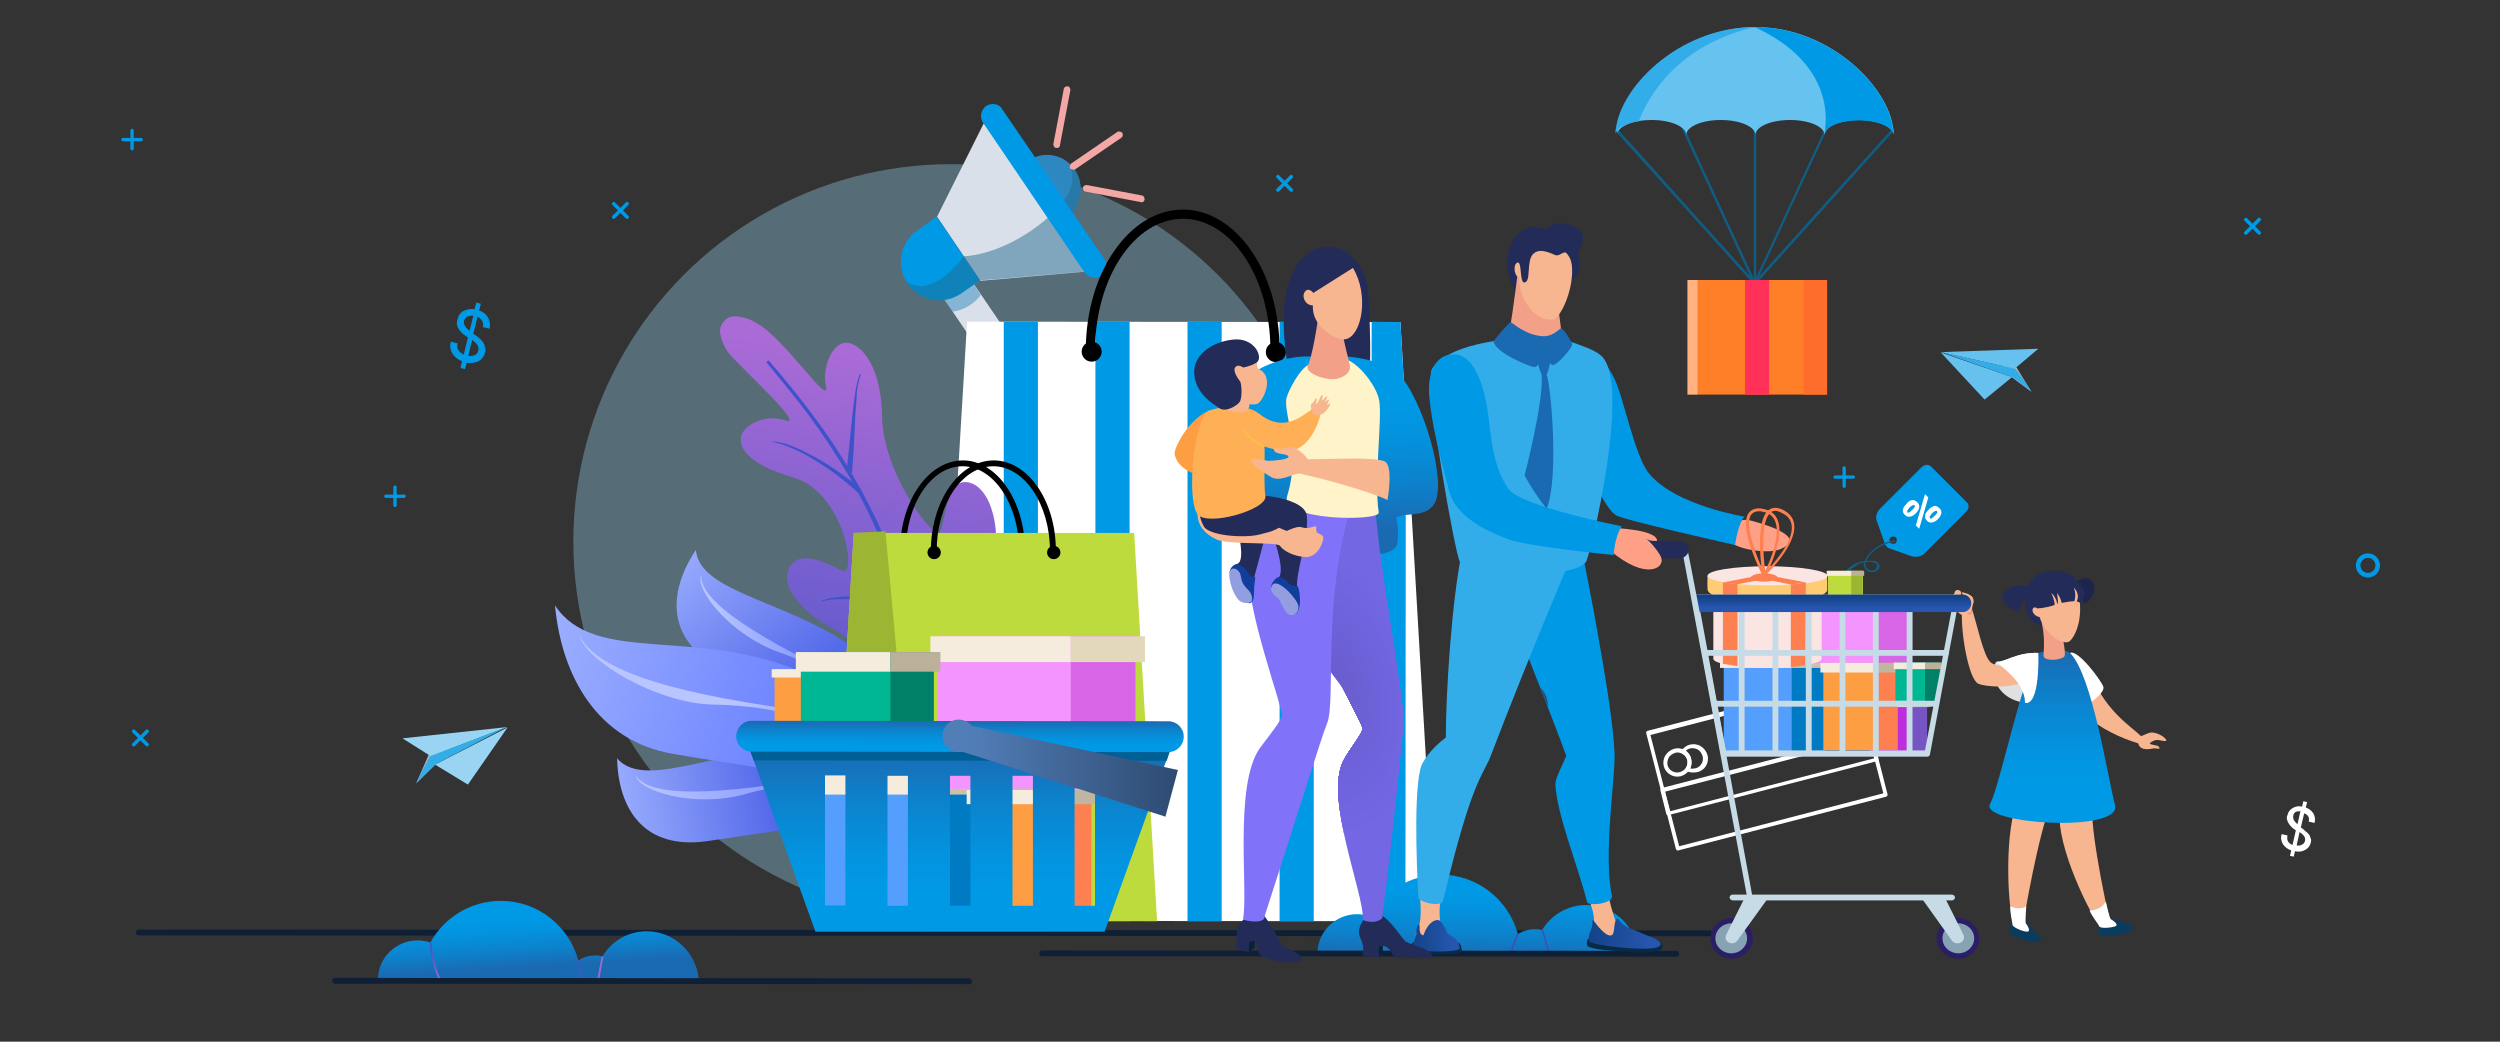 <?xml version="1.0" encoding="utf-8"?>
<!-- Generator: Adobe Illustrator 23.1.0, SVG Export Plug-In . SVG Version: 6.00 Build 0)  -->
<svg version="1.1" id="Layer_1" xmlns="http://www.w3.org/2000/svg" xmlns:xlink="http://www.w3.org/1999/xlink" x="0px" y="0px"
	 viewBox="0 0 600 250" style="enable-background:new 0 0 600 250;" xml:space="preserve">
<rect x="0" y="0" width="600" height="250" fill="#333333" stroke="none"/>
<style type="text/css">
	.st0{fill:#105D84;}
	.st1{fill:#FF7F29;}
	.st2{opacity:0.4;fill:#FFFFFF;enable-background:new    ;}
	.st3{fill:#FF6D2C;}
	.st4{fill:#FF3159;}
	.st5{fill:#66C2EF;}
	.st6{fill:#0099E5;}
	.st7{fill:#33ADEA;}
	.st8{fill:#FFFFFF;}
	.st9{opacity:0.35;fill:#99D6F5;}
	.st10{fill:#D9E0E9;}
	.st11{fill:#2D87C1;}
	.st12{opacity:0.49;fill:#226B8E;enable-background:new    ;}
	.st13{opacity:0.49;fill:#2D87C1;enable-background:new    ;}
	.st14{fill:#F3A8A5;}
	.st15{fill:#F7B690;}
	.st16{fill:#DFE0E2;}
	.st17{fill:url(#SVGID_1_);}
	.st18{fill:#1E254D;}
	.st19{fill:#232B59;}
	.st20{fill:#F3A088;}
	.st21{fill:#0A3C5F;}
	.st22{fill:#E03F60;}
	.st23{fill:url(#SVGID_2_);}
	.st24{fill:url(#SVGID_3_);}
	.st25{fill:url(#SVGID_4_);}
	.st26{fill:url(#SVGID_5_);}
	.st27{fill:url(#SVGID_6_);}
	.st28{fill:url(#SVGID_7_);}
	.st29{fill:url(#SVGID_8_);}
	.st30{fill:url(#SVGID_9_);}
	.st31{fill:url(#SVGID_10_);}
	.st32{fill:url(#SVGID_11_);}
	.st33{fill:url(#SVGID_12_);}
	.st34{fill:url(#SVGID_13_);}
	.st35{fill:url(#SVGID_14_);}
	.st36{fill:url(#SVGID_15_);}
	.st37{fill:url(#SVGID_16_);}
	.st38{fill:url(#SVGID_17_);}
	.st39{fill:url(#SVGID_18_);}
	.st40{fill:url(#SVGID_19_);}
	.st41{fill:url(#SVGID_20_);}
	.st42{fill:url(#SVGID_21_);}
	.st43{fill:url(#SVGID_22_);}
	.st44{fill:url(#SVGID_23_);}
	.st45{fill:url(#SVGID_24_);}
	.st46{fill:url(#SVGID_25_);}
	.st47{fill:#B1B2B6;}
	.st48{fill:#66C1EE;}
	.st49{fill:#33ACE8;}
	.st50{fill:#99D5F3;}
	.st51{fill:#FEA086;}
	.st52{fill:#549FFE;}
	.st53{fill:#007AC3;}
	.st54{fill:#F6ECDD;}
	.st55{fill:#CCC1AA;}
	.st56{fill:#F394FF;}
	.st57{fill:#D765E6;}
	.st58{fill:#E4D8BC;}
	.st59{fill:#BD2EDC;}
	.st60{fill:#7654C4;}
	.st61{fill:#BBB19A;}
	.st62{fill:#FE9E43;}
	.st63{fill:#FE7F50;}
	.st64{fill:#BFB5A1;}
	.st65{fill:#FBE5E3;}
	.st66{fill:#D9D9D9;}
	.st67{fill:#FFCC73;}
	.st68{fill:#00B793;}
	.st69{fill:#008066;}
	.st70{fill:#BDDB3D;}
	.st71{fill:#9CB532;}
	.st72{fill:#2A1F64;}
	.st73{fill:#87A3B3;}
	.st74{fill:#C6DBE5;}
	.st75{fill:url(#SVGID_26_);}
	.st76{fill:#072B45;}
	.st77{fill:url(#SVGID_27_);}
	.st78{fill:url(#SVGID_28_);}
	.st79{clip-path:url(#SVGID_30_);fill:#0099E5;}
	.st80{clip-path:url(#SVGID_30_);fill:#24547A;}
	.st81{clip-path:url(#SVGID_30_);fill:#245379;}
	.st82{clip-path:url(#SVGID_30_);fill:#235278;}
	.st83{clip-path:url(#SVGID_30_);fill:#235277;}
	.st84{clip-path:url(#SVGID_30_);fill:#235176;}
	.st85{clip-path:url(#SVGID_30_);fill:#235075;}
	.st86{clip-path:url(#SVGID_30_);fill:#225074;}
	.st87{clip-path:url(#SVGID_30_);fill:#224F73;}
	.st88{fill:#1A6AB2;}
	.st89{fill:url(#SVGID_31_);}
	.st90{fill:#005F94;}
	.st91{fill:url(#SVGID_32_);}
	.st92{fill:url(#SVGID_33_);}
	.st93{fill:url(#SVGID_34_);}
	.st94{fill:url(#SVGID_35_);}
	.st95{fill:#062338;}
	.st96{clip-path:url(#SVGID_37_);fill:#7367E4;}
	.st97{clip-path:url(#SVGID_37_);fill:#7267E3;}
	.st98{clip-path:url(#SVGID_37_);fill:#7266E2;}
	.st99{clip-path:url(#SVGID_37_);fill:#7166E1;}
	.st100{clip-path:url(#SVGID_37_);fill:#7165E0;}
	.st101{clip-path:url(#SVGID_37_);fill:#7065DF;}
	.st102{clip-path:url(#SVGID_37_);fill:#7064DE;}
	.st103{clip-path:url(#SVGID_37_);fill:#6F64DD;}
	.st104{clip-path:url(#SVGID_37_);fill:#6F63DC;}
	.st105{clip-path:url(#SVGID_37_);fill:#6E63DB;}
	.st106{clip-path:url(#SVGID_37_);fill:#6E62DA;}
	.st107{clip-path:url(#SVGID_37_);fill:#6D62D9;}
	.st108{clip-path:url(#SVGID_37_);fill:#6D61D7;}
	.st109{clip-path:url(#SVGID_37_);fill:#6C61D6;}
	.st110{clip-path:url(#SVGID_37_);fill:#6C60D5;}
	.st111{clip-path:url(#SVGID_37_);fill:#6B60D4;}
	.st112{clip-path:url(#SVGID_37_);fill:#6B5FD3;}
	.st113{clip-path:url(#SVGID_37_);fill:#6A5FD2;}
	.st114{clip-path:url(#SVGID_37_);fill:#6A5ED1;}
	.st115{clip-path:url(#SVGID_37_);fill:#695ED0;}
	.st116{clip-path:url(#SVGID_37_);fill:#695DCF;}
	.st117{clip-path:url(#SVGID_37_);fill:#685DCE;}
	.st118{clip-path:url(#SVGID_37_);fill:#685CCD;}
	.st119{clip-path:url(#SVGID_37_);fill:#675CCC;}
	.st120{fill:#8073FA;}
	.st121{fill:#FFF3C9;}
	.st122{fill:#113D9C;}
	.st123{fill:#929EE0;}
	.st124{fill:#FFB057;}
	.st125{fill:#F7C446;}
	.st126{fill:#E3957F;}
</style>
<g>
	<polygon class="st0" points="421.5,68.9 387.5,31.2 388,30.7 420.9,67.3 420.9,30.6 421.5,30.6 	"/>
	
		<rect x="411.8" y="26.8" transform="matrix(0.908 -0.419 0.419 0.908 17.568 177.028)" class="st0" width="0.6" height="43.3"/>
	<g>
		<polygon class="st0" points="421.3,68.3 420.8,67.9 454.3,30.7 454.7,31.2 		"/>
		<polygon class="st0" points="421.3,68.2 420.8,68 439,28.7 439.5,28.9 		"/>
	</g>
	<rect x="405" y="67.2" class="st1" width="33.5" height="27.5"/>
	<rect x="405" y="67.2" class="st2" width="2.4" height="27.5"/>
	<rect x="432.9" y="67.2" class="st3" width="5.6" height="27.5"/>
	<rect x="418.8" y="67.2" class="st4" width="5.8" height="27.5"/>
	<g>
		<path class="st5" d="M454.5,32.5L454.5,32.5c0-2-3.7-3.7-8.3-3.7c-4.6,0-8.3,1.6-8.3,3.6c0-2-3.7-3.6-8.3-3.6
			c-4.6,0-8.3,1.6-8.3,3.6c0-2-3.7-3.6-8.3-3.6c-4.6,0-8.3,1.6-8.3,3.6c0-2-3.7-3.6-8.3-3.6c-4.6,0-8.3,1.6-8.3,3.6
			c0.1-10.9,15-25.9,33.4-25.9C439.5,6.5,454.5,21.7,454.5,32.5L454.5,32.5z"/>
		<path class="st6" d="M421.1,6.5c18.8,8.6,17.4,22.2,16.8,25.3c0.7-1.7,4.1-2.9,8.2-2.9c4.6,0,8.3,1.6,8.3,3.6c0,0,0,0,0,0.1l0,0
			C454.5,21.7,439.5,6.5,421.1,6.5z"/>
		<path class="st7" d="M421.1,6.5c-18.4,0-33.3,15.1-33.4,25.9c0-1.5,2.4-2.9,5.6-3.3C395.9,22.5,402.9,10.8,421.1,6.5z"/>
	</g>
</g>
<g>
	<g>
		<path class="st6" d="M461.3,112l-10.1,10.1c-0.8,0.8-1.2,2.1-0.7,3.1l1.9,5.4c0.2,0.5,0.6,0.8,1,1l5.4,1.9
			c1.1,0.3,2.3,0.1,3.1-0.7l10.1-10.1c0.6-0.7,0.6-1.7,0-2.2l-4.2-4.2l-4.2-4.2C463,111.4,462,111.4,461.3,112z M453.7,129
			c0.3-0.3,1-0.3,1.3,0c0.3,0.3,0.3,1,0,1.3c-0.3,0.3-1,0.3-1.3,0C453.4,129.9,453.4,129.4,453.7,129z"/>
		<g>
			<path class="st8" d="M464.2,121.4c0.4,0,0.8,0.1,1.2,0.5c0.8,0.7,0.7,1.7-0.3,2.7c-0.5,0.5-0.9,0.7-1.4,0.8s-0.9-0.1-1.2-0.4
				c-0.4-0.4-0.6-0.8-0.5-1.2c0-0.4,0.3-0.9,0.8-1.4C463.3,121.8,463.8,121.6,464.2,121.4z M464.9,123.1c0.1-0.2,0.1-0.3,0-0.4
				c-0.2-0.2-0.6-0.1-1.2,0.5c-0.5,0.6-0.7,0.9-0.5,1.2c0.1,0.1,0.2,0.1,0.4,0s0.4-0.3,0.7-0.6C464.6,123.6,464.8,123.3,464.9,123.1
				z M462.8,119.4l-2.2,7.5l-0.8-0.8l2.2-7.5L462.8,119.4z M458.9,120c0.4,0,0.8,0.1,1.2,0.5c0.8,0.7,0.7,1.7-0.3,2.7
				c-0.5,0.5-0.9,0.7-1.4,0.8s-0.9-0.1-1.2-0.4c-0.4-0.4-0.6-0.8-0.5-1.2c0-0.4,0.3-0.9,0.8-1.4C457.9,120.4,458.4,120.1,458.9,120z
				 M459.5,121.7c0.1-0.2,0.1-0.3,0-0.4c-0.2-0.2-0.6-0.1-1.2,0.5c-0.5,0.6-0.7,0.9-0.5,1.2c0.1,0.1,0.2,0.1,0.4,0
				c0.2-0.1,0.4-0.3,0.7-0.6C459.3,122.1,459.4,121.8,459.5,121.7z"/>
		</g>
	</g>
	<path class="st0" d="M447.3,135c-0.1,0.7,0.2,1.4,0.6,1.8c0.7,0.7,1.9,0.7,2.7,0.1c0.3-0.3,0.5-0.7,0.5-1c0-0.4-0.3-0.8-0.7-1.1
		c-0.3-0.2-0.7-0.2-1.2-0.2c-0.5,0-0.8,0-1.2,0c0.1-0.4,0.4-0.9,0.8-1.4c1.4-1.7,3.8-3,5.9-3.1c0.2,0,0.2-0.1,0.2-0.2
		c0-0.2-0.1-0.2-0.2-0.2c-2.2,0.2-4.7,1.5-6.2,3.3c-0.5,0.6-0.8,1.2-1,1.7c-0.9,0.1-1.7,0.2-2.3,0.6c-1.6,0.7-2.8,2.2-3.8,4.5
		c-0.7,1.7-1.2,3.3-1.2,5h0.5c0.1-1.6,0.5-3.2,1.2-4.8c0.9-2.1,2.1-3.5,3.6-4.2C445.8,135.3,446.5,135.2,447.3,135z M447.7,134.9
		c0.2,0,0.3,0,0.5,0c0.2,0,0.6,0,0.8,0c0.3,0.1,0.7,0.1,1,0.2c0.3,0.2,0.5,0.4,0.5,0.7c0,0.2-0.2,0.5-0.3,0.7c-0.5,0.6-1.5,0.5-2,0
		C447.8,136.2,447.7,135.6,447.7,134.9z"/>
</g>
<g>
	<circle class="st9" cx="228.2" cy="130" r="90.6"/>
	<g>
		<polygon class="st10" points="246.4,39.6 245.2,40.4 236.1,29.6 224.9,52 235.3,67.4 260.4,65.2 253.6,52.7 254.7,52 250,46.1 		
			"/>
		<path class="st11" d="M258,40.8c2.3,3.5,1.6,8.2-1.6,11l-9.2-13.5C251,36.1,255.6,37.2,258,40.8z"/>
		<path class="st12" d="M258,40.8c2.3,3.5,1.6,8.2-1.6,11l-2-2.8c2.7-2.3,3.7-6.1,2.4-9.5C257.3,39.8,257.7,40.2,258,40.8z"/>
		<path class="st10" d="M222.1,65.2l15.2,22.3c1.2,1.8,3.6,2.3,5.5,1.1c1.8-1.2,2.3-3.6,1.1-5.5l0,0l-15.2-22.3L222.1,65.2z"/>
		<path class="st13" d="M235.4,70.8c-1.6,2.1-4.1,3.7-6.8,4l-3.7-5.6l6.9-3.9L235.4,70.8z"/>
		<path class="st6" d="M220.3,55.2c-4.3,2.8-5.3,8.6-2.5,12.8c2.8,4.3,8.6,5.3,12.8,2.5l4.6-3.2l-10.4-15.3L220.3,55.2z"/>
		<path class="st12" d="M254.4,52.2l-0.9,0.5l6.7,12.5l-25.1,2.1l-4.6,3.2c-4.3,2.8-10,1.8-12.8-2.5l0,0c-0.2-0.1-0.3-0.4-0.3-0.5
			c6.5,4.6,13.9-6,13.9-6s10.4,0,21.7-10.6C253,51,253.6,51.5,254.4,52.2z"/>
		<path class="st6" d="M236.7,25.4c-1.2,0.9-1.7,2.7-0.8,4l24.4,36c0.9,1.2,2.7,1.7,4,0.7c1.2-0.9,1.7-2.7,0.7-4l-24.4-35.8
			C239.9,24.9,238.1,24.6,236.7,25.4L236.7,25.4z"/>
		<path class="st14" d="M253.5,35.5L253.5,35.5c-0.5,0-0.7-0.6-0.7-0.9l0,0l2.5-13.2c0-0.5,0.6-0.7,0.9-0.7l0,0l0,0
			c0.5,0,0.7,0.6,0.7,0.9l0,0l-2.5,13.2C254.4,35.3,254,35.6,253.5,35.5L253.5,35.5z"/>
		<path class="st14" d="M269.2,33l-11.1,7.6c-0.4,0.3-0.8,0.1-1.2-0.1l0,0l0,0c-0.3-0.4-0.1-0.8,0.1-1.2l0,0l11.1-7.6
			c0.4-0.3,0.8-0.1,1.2,0.1l0,0l0,0C269.6,32.3,269.5,32.7,269.2,33z"/>
		<path class="st14" d="M273.8,48.5l-13.2-2.5c-0.5,0-0.7-0.6-0.7-0.9l0,0l0,0c0-0.5,0.6-0.7,0.9-0.7l13.2,2.5
			c0.5,0,0.7,0.6,0.7,0.9l0,0l0,0C274.7,48.3,274.2,48.7,273.8,48.5z"/>
	</g>
	<g>
		<path class="st15" d="M473.6,144.8c0.1-0.2,0.2-1-0.3-1.6c-0.2-0.2-0.9-0.7-1.4-0.8c-0.2,0-1-0.4-1-0.2c0,0.9,0.9,1,1.2,1.8
			c0.1,0.2,0,0.7,0,0.8c-0.2,1.5-0.9,0.7-1.7-0.3c0.1-0.5,0.2-1-0.1-1.5c0.4-0.1,0.4-0.6,0.4-0.8c-0.1-0.5-1.4-1.2-1.7,0.3
			c-0.5,0.3-1,2.4,0.8,4.3c1.8,1.9,3.8,0.9,3.8,0.9S472.9,146.6,473.6,144.8z"/>
		<path class="st15" d="M513.5,176.8c1.3-0.4,2-1,3-1c0.9,0,2.9,0.8,3.4,1.8c0.3,0.6-1.8-0.1-2.4,0c-0.7,0.1-1.7,0.7-1.5,0.9
			c0.2,0.2,0.6,0.2,1.4,0.4c0.8,0.1,0.9,0.6,0.9,0.7c0,0.2-0.8,0-1.3,0c-0.5,0-1.3,0.4-2.6,0.1c-1.3-0.3-1.3-1.8-1.3-1.8
			L513.5,176.8z"/>
		<path class="st15" d="M502.1,193.7c-0.2,7.9,4.2,27.1,4.2,27.1s-0.6,1.8-2,1.5c-1.4-0.3-9.7-16.5-10-25.7
			C493.9,187.2,502.1,193.7,502.1,193.7z"/>
		<path class="st15" d="M492.2,193.1c-3.1,7.3-6.5,27.8-6.5,27.8s-1.1,0.8-2.4,0.1c-1.2-0.8-2.5-19.3,0.6-28
			C486.9,184.1,492.2,193.1,492.2,193.1z"/>
		<path class="st15" d="M502.7,163.8c4.1,8.7,11,11.8,11.8,13.8c0.2,0.5-0.1,1.1-1.3,0.8c-3.6-1-9.8-3.8-12-6.5
			C498.2,168.2,502.7,163.8,502.7,163.8z"/>
		<path class="st8" d="M496.8,156.7c1.9-0.9,7.4,6.5,8,8.1c0.6,1.5-4.8,5.7-6.6,4.8C495.4,168.2,496.8,156.7,496.8,156.7z"/>
		<path class="st16" d="M489.2,156.7c-5.1-0.2-8.3,2.3-9.8,2.1c-1.5-0.1-2.3,8.5,6.6,9.9C489.7,169.4,489.2,156.7,489.2,156.7z"/>
		
			<linearGradient id="SVGID_1_" gradientUnits="userSpaceOnUse" x1="492.595" y1="197.308" x2="492.595" y2="155.873" gradientTransform="matrix(1 6.510321e-04 -6.510321e-04 1 8.152669e-02 -0.195)">
			<stop  offset="0.219" style="stop-color:#0099E5"/>
			<stop  offset="0.421" style="stop-color:#0393DF"/>
			<stop  offset="0.699" style="stop-color:#0C83CD"/>
			<stop  offset="1" style="stop-color:#1A6AB2"/>
		</linearGradient>
		<path class="st17" d="M489.2,156.7c-4,5.9-9.1,31.5-11.6,36.3c-2.5,4.8,31.8,7,30,0.2s-5.4-31.1-10.8-36.5
			C495.3,155.2,489.2,156.7,489.2,156.7z"/>
		<path class="st18" d="M498.6,139.4c2.7-1.7,3.7,0.3,3.9,0.8c0.7,1.5-0.9,4.3-2.1,4.6c-0.8,0.2-0.5-1.6-1-2.2
			c-1.2-1.2-2.1-0.7-2.2-0.9C497.1,141.5,497.4,140.2,498.6,139.4z"/>
		<path class="st19" d="M486.9,140.3c-1.3,3.4-1.8,8.4,2.9,9.9c1.4,0.5,8.7-3.9,9.1-4.7c0.2-0.4-0.1-4.6-0.1-5
			C498.3,136,488.6,135.8,486.9,140.3z"/>
		<path class="st20" d="M490,149.4c1,4.1,0.3,7.9,0.5,8.2c0.5,1.1,3.9,0.9,4.9,0c0.7-0.6-1-7.5-1-7.5L490,149.4z"/>
		<path class="st15" d="M498.7,141.7c1.5,6.4-0.5,10.9-2,12.2c-1.4,1.1-5.8-1.4-7.2-5.8c-2.3-0.5-2.1-3.1-0.4-2.1
			C489.5,138.3,498.2,139.3,498.7,141.7z"/>
		<path class="st19" d="M484.2,140.5c-1.4,0.1-3.1,1.5-3.4,1.8c-1.4,2.2,2.9,4.5,3.6,4.4c0.3,0,0.7-2.2,1.5-3
			c0.6-0.6,2.7-0.4,2.8-0.9C488.8,142.3,487.1,140.3,484.2,140.5z"/>
		<path class="st19" d="M498,139.5c3.2,1.5,2.4,4.4,1.2,5.2c-0.2-0.2-0.4-0.3-0.8-0.3c0.9-2-0.6-3.3-0.7-3.3
			c0.7,1.4,0.2,3.2,0.1,3.2c-0.9,0-2,0.2-3,0.4c-0.1-0.5-0.3-1.3-1.1-2.4c0.2,1.6,0.3,2.5,0.1,2.7c-0.1,0-0.2-1.6-1.5-2.7
			c0.7,1.5,0.9,2.8,0.8,2.9c-0.6,0.2-2.5,0.8-4.2,0.8c-1.8-1.2-1-5.5,4.2-7.2C494.4,138.4,498,139.5,498,139.5z"/>
		<path class="st15" d="M489.2,157.7c-4.6,1.4-9,3.1-11.4,1.3c-1.8-1.4-3.3-9.4-4.7-13.3c-1.7,1.4-2.1-1-2.2,0.8
			c-0.4,5.3,1.6,16.6,3.9,17.6c1.5,0.7,9,1.5,12.3-1.4C488.5,161.6,489.2,157.7,489.2,157.7z"/>
		<path class="st8" d="M489.2,156.7c-5.1-0.2-8.3,2.3-9.8,2.1c-1.5-0.1,6.6,3.9,6.6,9.9C489.7,169.4,489.2,156.7,489.2,156.7z"/>
		<path class="st21" d="M483.2,221.5c-0.7,0-1.2,2-0.9,2.5c0.2,0.4,3.1,1.7,5.3,2c2.2,0.3,2.3-0.3,2.2-0.7c-0.1-0.5-3.4-4-4.1-4
			C484.9,221.2,483.2,221.5,483.2,221.5z"/>
		<path class="st8" d="M482.5,217.5c-0.2,1.2,0.5,4,0.5,4.4c-0.1,0.6,2.5,1.7,3.5,1.7c1,0,0.1-1.5-0.3-2c-0.2-0.2,0.1-4.1,0.1-4.1
			s-0.6,0.5-1.9,0.5C483.1,217.9,482.5,217.5,482.5,217.5z"/>
		<path class="st21" d="M503.9,221.8c-0.6,0.3-0.2,2.3,0.2,2.7c0.3,0.3,3.5,0.2,5.6-0.5c2.1-0.7,2.6-1.1,2.4-1.4
			c-0.5-1-5.5-2.3-6.2-2C505.3,220.9,503.9,221.8,503.9,221.8z"/>
		<path class="st8" d="M501.5,218.5c0.4,1.2,2.2,3.4,2.3,3.8c0.2,0.6,2.9,0.4,3.9,0c0.9-0.4-0.6-1.4-1.1-1.7
			c-0.3-0.1-1.2-4.2-1.2-4.2s-0.7,1.2-1.9,1.7C502.2,218.6,501.5,218.5,501.5,218.5z"/>
	</g>
	<g>
		<path class="st8" d="M402.6,204.1c-0.1,0-0.2,0-0.2-0.1c-0.1-0.1-0.2-0.2-0.2-0.3l-7.1-27.7c-0.1-0.3,0.1-0.5,0.3-0.6l49.9-12.9
			c0.1,0,0.3,0,0.4,0.1c0.1,0.1,0.2,0.2,0.2,0.3l7.1,27.7c0.1,0.3-0.1,0.5-0.3,0.6l-49.9,12.9C402.7,204.1,402.7,204.1,402.6,204.1z
			 M396.1,176.4l6.9,26.7l49-12.7l-6.9-26.7L396.1,176.4z"/>
		<path class="st8" d="M400.4,195.7c-0.2,0-0.4-0.1-0.5-0.4l-1.4-5.6c0-0.1,0-0.3,0.1-0.4c0.1-0.1,0.2-0.2,0.3-0.2l49.9-12.9
			c0.3-0.1,0.5,0.1,0.6,0.3l1.4,5.6c0,0.1,0,0.3-0.1,0.4c-0.1,0.1-0.2,0.2-0.3,0.2l-49.9,12.9C400.5,195.7,400.5,195.7,400.4,195.7z
			 M399.6,190l1.2,4.7l49-12.7l-1.2-4.7L399.6,190z"/>
		<path class="st8" d="M402.6,186.4c-1.5,0-2.9-1-3.3-2.5c-0.2-0.9-0.1-1.8,0.4-2.6c0.5-0.8,1.2-1.3,2.1-1.6
			c1.8-0.5,3.7,0.6,4.1,2.4c0.2,0.9,0.1,1.8-0.4,2.6c-0.5,0.8-1.2,1.3-2.1,1.6C403.1,186.3,402.8,186.4,402.6,186.4z M402.6,180.6
			c-0.2,0-0.4,0-0.6,0.1c-0.6,0.2-1.2,0.6-1.5,1.1c-0.3,0.6-0.4,1.2-0.3,1.8c0.3,1.3,1.7,2.1,3,1.7c0.6-0.2,1.2-0.6,1.5-1.1
			c0.3-0.6,0.4-1.2,0.3-1.8l0,0C404.6,181.3,403.6,180.6,402.6,180.6z"/>
		<g>
			<path class="st8" d="M406.3,185.4c-0.5,0-1.1-0.1-1.6-0.4c-0.1-0.1-0.2-0.2-0.2-0.3c0-0.1,0-0.3,0.1-0.4c0.4-0.6,0.5-1.3,0.3-2
				c-0.2-0.7-0.6-1.2-1.2-1.5c-0.1-0.1-0.2-0.2-0.2-0.3c0-0.1,0-0.3,0.1-0.4c0.5-0.7,1.2-1.2,2-1.4l0,0c0.9-0.2,1.8-0.1,2.6,0.4
				c0.8,0.5,1.3,1.2,1.6,2.1c0.5,1.8-0.6,3.7-2.4,4.1C406.9,185.4,406.6,185.4,406.3,185.4z M405.6,184.4c0.4,0.1,0.8,0.1,1.3,0
				c1.3-0.3,2.1-1.7,1.7-3c-0.2-0.6-0.6-1.2-1.1-1.5c-0.6-0.3-1.2-0.4-1.8-0.3l0,0c-0.4,0.1-0.8,0.3-1.1,0.6c0.6,0.5,1,1.1,1.2,1.8
				C406,182.9,406,183.7,405.6,184.4z M405.6,179.2L405.6,179.2L405.6,179.2z"/>
		</g>
	</g>
	<g>
		<polygon class="st8" points="344.5,221.1 223.5,221 232.1,77.2 336.1,77.3 		"/>
		<g>
			<polygon class="st22" points="227,221 227,162.7 223.5,221 			"/>
			<rect x="240.9" y="77.2" class="st6" width="8.2" height="143.9"/>
			<rect x="262.9" y="77.2" class="st6" width="8.2" height="143.9"/>
			<rect x="285" y="77.2" class="st6" width="8.2" height="143.9"/>
			<rect x="307.1" y="77.2" class="st6" width="8.2" height="143.9"/>
			<polygon class="st6" points="337.4,99.5 336.1,77.3 329.2,77.2 329.1,221.1 337.3,221.1 			"/>
		</g>
		<g>
			<circle cx="262" cy="84.4" r="2.4"/>
			<circle cx="306.2" cy="84.5" r="2.4"/>
		</g>
		<path d="M307.1,84l-2.2,0c0-17.4-9.4-31.5-21-31.5c-11.6,0-21,14.1-21.1,31.5l-2.2,0c0-18.6,10.5-33.7,23.3-33.7
			C296.7,50.3,307.1,65.4,307.1,84z"/>
	</g>
	<g>
		
			<linearGradient id="SVGID_2_" gradientUnits="userSpaceOnUse" x1="3023.239" y1="-58.729" x2="3103.328" y2="-138.817" gradientTransform="matrix(0.814 -0.58 0.58 0.814 -2227.783 1998.307)">
			<stop  offset="0" style="stop-color:#3E52C9"/>
			<stop  offset="0.994" style="stop-color:#AB6BD6"/>
		</linearGradient>
		<path class="st23" d="M252,159.2c-4-8.3-10.6,1.8-14.3,0.6c-3.5-1.1-4.8-10.4-0.8-19.6c4.3-9.3,1.9-22.5-4-24.3
			c-5.6-1.8-5.9,8.3-7.2,11.6c-1.2,2.9-13.8-13.9-14-27.4c-0.2-14.2-6.5-18.4-9.1-17.8c-2.8,0.5-5.3,5.4-4.4,10.5
			c1.1,5.1-10.2-11.9-16.7-15.3c-1.3-0.8-2.5-1.2-3.7-1.4c-2.1-0.5-3.5,0.1-4.2,1.2c-0.9,1-1.1,2.5-0.3,4.4c0.3,1.1,0.9,2.2,1.8,3.3
			c4.3,4.8,18.2,17.4,13.4,15.9c-4.7-1.6-9.5,0.9-10.5,3.4c-0.9,2.7,0.7,6.9,12.4,10.3c12.4,3.7,15.3,23.9,11.8,22.4
			c-3-1.3-9.8-5.5-12.6-1c-2.7,4.4,2.6,10.8,10.2,14.8c7.8,3.9,9.4,12.2,6.1,13.8c-3.2,1.5-12-3.1-13.9,3.1
			c-2.1,5.7,11.6,9.8,16.5,18.3c0,0,0,0,0,0.1c1,1.7,3.2,4.4,5.4,7.3c4.4,5.7,11.5,7.1,17.1,1.5c2.8-2.8,5.3-5.8,6.4-7.8
			c0,0,0-0.1,0-0.1C243.1,177.3,256,167.9,252,159.2z"/>
		
			<linearGradient id="SVGID_3_" gradientUnits="userSpaceOnUse" x1="3163.955" y1="-95.245" x2="3351.877" y2="-95.245" gradientTransform="matrix(0.814 -0.58 0.58 0.814 -2227.783 1998.307)">
			<stop  offset="0" style="stop-color:#3E52C9"/>
			<stop  offset="0.994" style="stop-color:#AB6BD6"/>
		</linearGradient>
		<path class="st24" d="M219.4,212.2c2.5-11.5,3.4-23,3-34.3c-0.5-11.3-2.3-22.4-5.5-33.1c-3.2-10.7-7.6-20.9-13.2-30.6
			c-2.8-4.8-5.9-9.5-9.2-14c-1.7-2.3-3.4-4.5-5.2-6.7c-0.9-1.1-1.8-2.2-2.7-3.3c-0.9-1.1-1.8-2.2-2.7-3.3c0.2-0.1,0.4-0.3,0.6-0.4
			c0.9,1.1,1.8,2.2,2.8,3.3c0.9,1.1,1.8,2.2,2.7,3.3c1.8,2.2,3.5,4.4,5.2,6.7c3.4,4.5,6.5,9.2,9.3,14c5.7,9.7,10.2,19.9,13.5,30.7
			c3.3,10.7,5.2,21.9,5.8,33.4c0.5,11.4-0.3,23.1-2.8,34.7C220.5,212.4,220,212.3,219.4,212.2z"/>
		
			<linearGradient id="SVGID_4_" gradientUnits="userSpaceOnUse" x1="3144.872" y1="-54.995" x2="3290.61" y2="-54.995" gradientTransform="matrix(0.814 -0.58 0.58 0.814 -2227.783 1998.307)">
			<stop  offset="0" style="stop-color:#3E52C9"/>
			<stop  offset="0.994" style="stop-color:#AB6BD6"/>
		</linearGradient>
		<path class="st25" d="M223,187.2c1.3-1.6,2.6-3.1,3.8-4.7c1.3-1.6,2.5-3.2,3.8-4.7c1.3-1.6,2.5-3.1,3.8-4.6c0.7-0.7,1.3-1.5,2-2.2
			c0.7-0.7,1.4-1.3,2.2-1.8c0,0.1,0,0.1,0.1,0.2c-0.7,0.5-1.4,1.2-2.1,1.9c-0.7,0.7-1.3,1.5-1.9,2.3c-1.2,1.6-2.5,3.2-3.7,4.9
			c-1.2,1.6-2.4,3.3-3.6,5c-1.2,1.6-2.4,3.3-3.7,4.9C223.5,187.9,223.2,187.6,223,187.2z"/>
		
			<linearGradient id="SVGID_5_" gradientUnits="userSpaceOnUse" x1="3112.265" y1="-69.493" x2="3201.966" y2="-69.493" gradientTransform="matrix(0.814 -0.58 0.58 0.814 -2227.783 1998.307)">
			<stop  offset="0" style="stop-color:#3E52C9"/>
			<stop  offset="0.994" style="stop-color:#AB6BD6"/>
		</linearGradient>
		<path class="st26" d="M223,177c-1.5-0.9-3.1-1.7-4.7-2.5c-1.6-0.8-3.2-1.4-4.8-2c-1.6-0.6-3.2-1.1-4.9-1.5
			c-0.8-0.2-1.6-0.4-2.5-0.5c-0.8-0.1-1.7-0.1-2.5-0.1c0-0.1,0-0.1,0-0.2c0.8-0.1,1.7-0.1,2.5-0.1c0.8,0.1,1.7,0.2,2.5,0.3
			c1.7,0.3,3.3,0.7,5,1.2c1.6,0.5,3.3,1.1,4.9,1.7c1.6,0.6,3.2,1.4,4.8,2.2C223.3,176,223.1,176.5,223,177z"/>
		
			<linearGradient id="SVGID_6_" gradientUnits="userSpaceOnUse" x1="3144.779" y1="-87.153" x2="3275.901" y2="-87.153" gradientTransform="matrix(0.814 -0.58 0.58 0.814 -2227.783 1998.307)">
			<stop  offset="0" style="stop-color:#3E52C9"/>
			<stop  offset="0.994" style="stop-color:#AB6BD6"/>
		</linearGradient>
		<path class="st27" d="M219.4,153.6c0.9-1.8,1.7-3.6,2.5-5.4c0.8-1.8,1.7-3.6,2.5-5.4c0.8-1.8,1.7-3.6,2.6-5.4
			c0.4-0.9,0.9-1.7,1.4-2.6c0.5-0.8,1-1.6,1.6-2.3c0,0.1,0.1,0.1,0.1,0.2c-0.6,0.7-1.1,1.5-1.5,2.4c-0.5,0.9-0.9,1.7-1.3,2.7
			c-0.8,1.8-1.6,3.7-2.3,5.5c-0.8,1.9-1.5,3.7-2.3,5.6c-0.8,1.9-1.5,3.7-2.3,5.6C220.1,154.1,219.7,153.8,219.4,153.6z"/>
		
			<linearGradient id="SVGID_7_" gradientUnits="userSpaceOnUse" x1="3129.215" y1="-132.736" x2="3231.059" y2="-132.736" gradientTransform="matrix(0.814 -0.58 0.58 0.814 -2227.783 1998.307)">
			<stop  offset="0" style="stop-color:#3E52C9"/>
			<stop  offset="0.994" style="stop-color:#AB6BD6"/>
		</linearGradient>
		<path class="st28" d="M203.2,113.1c0.2-2,0.4-3.9,0.6-5.9c0.2-2,0.4-4,0.6-6c0.2-2,0.4-4,0.7-5.9c0.1-1,0.3-1.9,0.5-2.9
			c0.2-0.9,0.4-1.9,0.8-2.7c0.1,0,0.1,0.1,0.2,0.1c-0.3,0.8-0.5,1.8-0.7,2.7c-0.2,1-0.3,1.9-0.3,2.9c-0.2,2-0.3,4-0.4,6
			c-0.1,2-0.2,4-0.3,6.1c-0.1,2-0.3,4-0.4,6C204,113.4,203.6,113.2,203.2,113.1z"/>
		
			<linearGradient id="SVGID_8_" gradientUnits="userSpaceOnUse" x1="3134.808" y1="-96.153" x2="3247.377" y2="-96.153" gradientTransform="matrix(0.814 -0.58 0.58 0.814 -2227.783 1998.307)">
			<stop  offset="0" style="stop-color:#3E52C9"/>
			<stop  offset="0.994" style="stop-color:#AB6BD6"/>
		</linearGradient>
		<path class="st29" d="M217.4,146.2c-1.7-0.5-3.4-0.9-5.1-1.3c-1.7-0.4-3.4-0.6-5.1-0.8c-1.7-0.2-3.4-0.3-5.1-0.3
			c-0.8,0-1.7,0-2.5,0.1c-0.8,0.1-1.6,0.2-2.4,0.5c0-0.1,0-0.1-0.1-0.2c0.8-0.3,1.6-0.5,2.4-0.7c0.8-0.1,1.7-0.2,2.5-0.3
			c1.7-0.1,3.4-0.1,5.1,0c1.7,0.1,3.4,0.3,5.1,0.5c1.7,0.2,3.4,0.5,5.2,0.9C217.4,145.2,217.4,145.7,217.4,146.2z"/>
		
			<linearGradient id="SVGID_9_" gradientUnits="userSpaceOnUse" x1="3180.198" y1="-129.839" x2="3374.495" y2="-129.839" gradientTransform="matrix(0.814 -0.58 0.58 0.814 -2227.783 1998.307)">
			<stop  offset="0" style="stop-color:#3E52C9"/>
			<stop  offset="0.994" style="stop-color:#AB6BD6"/>
		</linearGradient>
		<path class="st30" d="M206,118.3c-1.6-1.4-3.2-2.8-4.8-4c-1.7-1.3-3.3-2.4-5.1-3.5c-1.7-1.1-3.5-2.1-5.3-2.9
			c-0.9-0.4-1.8-0.8-2.7-1.1c-0.9-0.3-1.8-0.6-2.7-0.7c0-0.1,0-0.1,0-0.2c0.9,0.1,1.8,0.3,2.8,0.5c0.9,0.3,1.8,0.6,2.7,1
			c1.8,0.7,3.6,1.7,5.4,2.7c1.8,1,3.5,2.1,5.2,3.3c1.7,1.2,3.4,2.5,5,3.8C206.4,117.5,206.2,117.9,206,118.3z"/>
	</g>
	<g>
		
			<linearGradient id="SVGID_10_" gradientUnits="userSpaceOnUse" x1="4829.851" y1="265.822" x2="4871.041" y2="261.619" gradientTransform="matrix(-0.968 0.25 0.25 0.968 4796.629 -1274.083)">
			<stop  offset="8.087589e-03" style="stop-color:#5065E8"/>
			<stop  offset="0.995" style="stop-color:#9CAFFF"/>
		</linearGradient>
		<path class="st31" d="M221.1,199.9c2.1,1-3.3-18.1-24.4-20.1c-21.1-2.1-41.4,10.6-48.6,2.2c0.3,12.5,6.7,21.9,21.4,19.9
			C184.3,199.9,210.6,194.6,221.1,199.9z"/>
		
			<linearGradient id="SVGID_11_" gradientUnits="userSpaceOnUse" x1="4798.773" y1="267.789" x2="4861.542" y2="267.789" gradientTransform="matrix(-0.968 0.25 0.25 0.968 4796.629 -1274.083)">
			<stop  offset="0" style="stop-color:#576FFF"/>
			<stop  offset="0.996" style="stop-color:#B8C5FF"/>
		</linearGradient>
		<path class="st32" d="M220.8,199.3c0,0-9-15-24.3-12.6c-15.3,2.4-40,6.3-44-0.7c0.8,4.1,14.5,7.8,25.9,4.7
			C189.9,187.5,210.4,184,220.8,199.3z"/>
		
			<linearGradient id="SVGID_12_" gradientUnits="userSpaceOnUse" x1="4815.983" y1="242.643" x2="4836.538" y2="199.991" gradientTransform="matrix(-0.968 0.25 0.25 0.968 4796.629 -1274.083)">
			<stop  offset="8.087589e-03" style="stop-color:#5065E8"/>
			<stop  offset="0.995" style="stop-color:#9CAFFF"/>
		</linearGradient>
		<path class="st33" d="M216.6,188.5c1.1,2,7.6-16.7-8.5-30.5c-16.1-13.7-40.1-15-41.1-26c-6.9,10.4-7,21.8,6.2,28.6
			C186.4,167.5,211,178.2,216.6,188.5z"/>
		
			<linearGradient id="SVGID_13_" gradientUnits="userSpaceOnUse" x1="4798.598" y1="240.53" x2="4834.842" y2="240.53" gradientTransform="matrix(-0.968 0.25 0.25 0.968 4796.629 -1274.083)">
			<stop  offset="0" style="stop-color:#576FFF"/>
			<stop  offset="0.996" style="stop-color:#B8C5FF"/>
		</linearGradient>
		<path class="st34" d="M216.7,187.9c0,0,1.2-17.5-12.7-24.3s-36.4-17.7-35.7-25.7c-1.7,3.8,7.5,14.7,18.6,18.6
			C198.1,160.5,216.9,169.5,216.7,187.9z"/>
		
			<linearGradient id="SVGID_14_" gradientUnits="userSpaceOnUse" x1="4799.56" y1="266.258" x2="4878.486" y2="217.008" gradientTransform="matrix(-0.968 0.25 0.25 0.968 4796.629 -1274.083)">
			<stop  offset="0" style="stop-color:#576FFF"/>
			<stop  offset="0.995" style="stop-color:#9CAFFF"/>
		</linearGradient>
		<path class="st35" d="M224.4,198.4c2.6,2.2-5.8-26-31.9-37.1c-26-11-49.8-1.6-59.3-16c1.6,17.2,10.3,32.5,28.2,35.6
			C179.3,184.1,211,187.2,224.4,198.4z"/>
		
			<linearGradient id="SVGID_15_" gradientUnits="userSpaceOnUse" x1="4797.715" y1="278.212" x2="4834.18" y2="241.748" gradientTransform="matrix(-0.968 0.25 0.25 0.968 4796.629 -1274.083)">
			<stop  offset="0" style="stop-color:#576FFF"/>
			<stop  offset="0.996" style="stop-color:#B8C5FF"/>
		</linearGradient>
		<path class="st36" d="M224.1,197.5c0,0-12.4-24.1-31-26.8c-18.6-2.7-48.5-7-54-18.1c1.4,5.9,18.6,16.3,32.2,16.5
			C184.9,169.3,209.8,172.6,224.1,197.5z"/>
	</g>
	<g>
		<g>
			
				<linearGradient id="SVGID_16_" gradientUnits="userSpaceOnUse" x1="221.833" y1="282.086" x2="221.833" y2="268.003" gradientTransform="matrix(1 6.510321e-04 -6.510321e-04 1 8.152669e-02 -0.195)">
				<stop  offset="0" style="stop-color:#527EB8"/>
				<stop  offset="1" style="stop-color:#0F2036"/>
			</linearGradient>
			<path class="st37" d="M410.3,224.7l-377-0.2c-0.4,0-0.7-0.3-0.7-0.7l0,0c0-0.4,0.3-0.7,0.7-0.7l377,0.2c0.4,0,0.7,0.3,0.7,0.7
				l0,0C411,224.4,410.6,224.7,410.3,224.7z"/>
		</g>
		
			<linearGradient id="SVGID_17_" gradientUnits="userSpaceOnUse" x1="127.987" y1="216.839" x2="128.941" y2="232.105" gradientTransform="matrix(1 6.510321e-04 -6.510321e-04 1 8.152669e-02 -0.195)">
			<stop  offset="0.219" style="stop-color:#0099E5"/>
			<stop  offset="0.421" style="stop-color:#0393DF"/>
			<stop  offset="0.699" style="stop-color:#0C83CD"/>
			<stop  offset="1" style="stop-color:#1A6AB2"/>
		</linearGradient>
		<path class="st38" d="M155.2,223.5c-4.5,0-8.4,2.4-10.6,6c-0.5-0.1-1.1-0.2-1.6-0.2c-1.5,0-3,0.4-4.2,1.2
			c-2.2-8.2-9.7-14.3-18.6-14.3c-7.3,0-13.7,4.1-16.9,10c-1-0.3-2-0.5-3.1-0.5c-5.2,0-9.5,4.2-9.5,9.4l10.3,0l8.8,0l25.5,0l4.3,0
			l3.5,0l8,0l16.6,0C167.2,228.7,161.8,223.5,155.2,223.5z"/>
		<g>
			
				<linearGradient id="SVGID_18_" gradientUnits="userSpaceOnUse" x1="138.714" y1="232.474" x2="144.907" y2="232.474" gradientTransform="matrix(1 6.510321e-04 -6.510321e-04 1 8.152669e-02 -0.195)">
				<stop  offset="0" style="stop-color:#3E52C9"/>
				<stop  offset="0.994" style="stop-color:#AB6BD6"/>
			</linearGradient>
			<path class="st39" d="M144.8,229.6l-0.2,0c0,0,0,0,0,0c-0.1,0-0.1,0-0.2,0l-1.1,5.6l-3.7-0.1c-0.1-0.6-0.5-2.7-0.6-4.6
				c-0.1,0-0.1,0.1-0.2,0.1c-0.1-0.2-0.1-0.4-0.2-0.6c0,2.2,0.6,4.9,0.7,5.3l0.2,0l3.5,0l0.8,0L144.8,229.6z"/>
			
				<linearGradient id="SVGID_19_" gradientUnits="userSpaceOnUse" x1="103.257" y1="230.667" x2="105.967" y2="230.667" gradientTransform="matrix(1 6.510321e-04 -6.510321e-04 1 8.152669e-02 -0.195)">
				<stop  offset="0" style="stop-color:#3E52C9"/>
				<stop  offset="0.994" style="stop-color:#AB6BD6"/>
			</linearGradient>
			<path class="st40" d="M105.9,235.2c-1.4-2.4-2-6.2-2.4-9.3c-0.1,0.1-0.2,0.3-0.3,0.5c0,0,0,0-0.1,0c0.3,3,1,6.5,2.3,8.9
				L105.9,235.2z"/>
		</g>
		
			<linearGradient id="SVGID_20_" gradientUnits="userSpaceOnUse" x1="355.033" y1="208.893" x2="354.556" y2="230.36" gradientTransform="matrix(1 6.510321e-04 -6.510321e-04 1 8.152669e-02 -0.195)">
			<stop  offset="0.219" style="stop-color:#0099E5"/>
			<stop  offset="0.421" style="stop-color:#0393DF"/>
			<stop  offset="0.699" style="stop-color:#0C83CD"/>
			<stop  offset="1" style="stop-color:#1A6AB2"/>
		</linearGradient>
		<path class="st41" d="M380.7,217.2c-4.5,0-8.4,2.4-10.6,6c-0.5-0.1-1.1-0.2-1.6-0.2c-1.5,0-3,0.4-4.2,1.2
			c-2.2-8.2-9.7-14.3-18.6-14.3c-7.3,0-13.7,4.1-16.9,10c-1-0.3-2-0.5-3.1-0.5c-5.2,0-9.5,4.2-9.5,9.4l10.3,0l8.8,0l25.5,0l4.3,0
			l3.5,0l8,0l16.6,0C392.7,222.4,387.3,217.2,380.7,217.2z"/>
		<g>
			
				<linearGradient id="SVGID_21_" gradientUnits="userSpaceOnUse" x1="156.549" y1="282.086" x2="156.549" y2="268.003" gradientTransform="matrix(1 6.510321e-04 -6.510321e-04 1 8.152669e-02 -0.195)">
				<stop  offset="0" style="stop-color:#527EB8"/>
				<stop  offset="1" style="stop-color:#0F2036"/>
			</linearGradient>
			<path class="st42" d="M232.6,236.2l-152.2-0.1c-0.4,0-0.7-0.3-0.7-0.7v0c0-0.4,0.3-0.7,0.7-0.7l152.2,0.1c0.4,0,0.7,0.3,0.7,0.7
				v0C233.3,235.9,233,236.2,232.6,236.2z"/>
		</g>
		
			<linearGradient id="SVGID_22_" gradientUnits="userSpaceOnUse" x1="330.241" y1="240.287" x2="330.241" y2="244.81" gradientTransform="matrix(1 6.510321e-04 -6.510321e-04 1 8.152669e-02 -0.195)">
			<stop  offset="0" style="stop-color:#3E50B8"/>
			<stop  offset="0.995" style="stop-color:#9CAFFF"/>
		</linearGradient>
		<path class="st43" d="M331.5,228.9l0.4,0c-0.9-2.6-2.1-6.1-3-9.1c0,0.1-0.1,0.1-0.1,0.2c-0.1,0-0.2,0-0.2-0.1
			C329.2,222,330.5,225.9,331.5,228.9z"/>
		
			<linearGradient id="SVGID_23_" gradientUnits="userSpaceOnUse" x1="363.537" y1="240.287" x2="363.537" y2="244.81" gradientTransform="matrix(1 6.510321e-04 -6.510321e-04 1 8.152669e-02 -0.195)">
			<stop  offset="0" style="stop-color:#3E50B8"/>
			<stop  offset="0.995" style="stop-color:#9CAFFF"/>
		</linearGradient>
		<path class="st44" d="M362.7,228.9l1.8-4.9c-0.1,0.1-0.2,0.1-0.3,0.2c0-0.1,0-0.1-0.1-0.2l-1.9,4.9L362.7,228.9z"/>
		
			<linearGradient id="SVGID_24_" gradientUnits="userSpaceOnUse" x1="371.037" y1="240.287" x2="371.037" y2="244.81" gradientTransform="matrix(1 6.510321e-04 -6.510321e-04 1 8.152669e-02 -0.195)">
			<stop  offset="0" style="stop-color:#3E50B8"/>
			<stop  offset="0.995" style="stop-color:#9CAFFF"/>
		</linearGradient>
		<path class="st45" d="M371.7,228.9l0.4,0c-0.6-2-1.3-4.3-1.8-5.9c0,0.1-0.1,0.1-0.1,0.2c-0.1,0-0.1,0-0.2,0
			C370.5,225.1,371.1,227.1,371.7,228.9z"/>
		<g>
			
				<linearGradient id="SVGID_25_" gradientUnits="userSpaceOnUse" x1="326.291" y1="282.086" x2="326.291" y2="268.003" gradientTransform="matrix(1 6.510321e-04 -6.510321e-04 1 8.152669e-02 -0.195)">
				<stop  offset="0" style="stop-color:#527EB8"/>
				<stop  offset="1" style="stop-color:#0F2036"/>
			</linearGradient>
			<path class="st46" d="M402.3,229.6l-152.2-0.1c-0.4,0-0.7-0.3-0.7-0.7l0,0c0-0.4,0.3-0.7,0.7-0.7l152.2,0.1
				c0.4,0,0.7,0.3,0.7,0.7l0,0C403,229.3,402.7,229.6,402.3,229.6z"/>
		</g>
	</g>
	<g>
		<path class="st6" d="M568.3,132.8c-1.6,0-2.9,1.3-2.9,2.9s1.3,2.9,2.9,2.9s2.9-1.3,2.9-2.9S569.9,132.8,568.3,132.8z M568.3,137.5
			c-1,0-1.8-0.8-1.8-1.8c0-1,0.8-1.8,1.8-1.8c1,0,1.8,0.8,1.8,1.8S569.3,137.5,568.3,137.5z"/>
		<path class="st6" d="M97,118.7l-1.8,0l0-1.8c0-0.2-0.2-0.4-0.4-0.4c-0.2,0-0.4,0.2-0.4,0.4l0,1.8l-1.8,0c-0.2,0-0.4,0.2-0.4,0.4
			c0,0.2,0.2,0.4,0.4,0.4l1.8,0l0,1.8c0,0.2,0.2,0.4,0.4,0.4c0.2,0,0.4-0.2,0.4-0.4l0-1.8l1.8,0c0.2,0,0.4-0.2,0.4-0.4
			C97.4,118.8,97.2,118.7,97,118.7z"/>
		<path class="st6" d="M33.9,33.1l-1.8,0l0-1.8c0-0.2-0.2-0.4-0.4-0.4c-0.2,0-0.4,0.2-0.4,0.4l0,1.8l-1.8,0c-0.2,0-0.4,0.2-0.4,0.4
			c0,0.2,0.2,0.4,0.4,0.4l1.8,0l0,1.8c0,0.2,0.2,0.4,0.4,0.4c0.2,0,0.4-0.2,0.4-0.4l0-1.8l1.8,0c0.2,0,0.4-0.2,0.4-0.4
			C34.3,33.3,34.1,33.1,33.9,33.1z"/>
		<path class="st6" d="M444.8,114.1l-1.8,0l0-1.8c0-0.2-0.2-0.4-0.4-0.4c-0.2,0-0.4,0.2-0.4,0.4l0,1.8l-1.8,0
			c-0.2,0-0.4,0.2-0.4,0.4c0,0.2,0.2,0.4,0.4,0.4l1.8,0l0,1.8c0,0.2,0.2,0.4,0.4,0.4c0.2,0,0.4-0.2,0.4-0.4l0-1.8l1.8,0
			c0.2,0,0.4-0.2,0.4-0.4C445.2,114.2,445,114.1,444.8,114.1z"/>
		<path class="st6" d="M35,175.2l-1.3,1.3l-1.3-1.3c-0.2-0.2-0.4-0.2-0.6,0c-0.2,0.2-0.2,0.4,0,0.6l1.3,1.3l-1.3,1.3
			c-0.2,0.2-0.2,0.4,0,0.6c0.2,0.2,0.4,0.2,0.6,0l1.3-1.3L35,179c0.2,0.2,0.4,0.2,0.6,0c0.2-0.2,0.2-0.4,0-0.6l-1.3-1.3l1.3-1.3
			c0.2-0.2,0.2-0.4,0-0.6C35.4,175,35.1,175,35,175.2z"/>
		<path class="st6" d="M309.6,42.1l-1.3,1.3l-1.3-1.3c-0.2-0.2-0.4-0.2-0.6,0c-0.2,0.2-0.2,0.4,0,0.6l1.3,1.3l-1.3,1.3
			c-0.2,0.2-0.2,0.4,0,0.6c0.2,0.2,0.4,0.2,0.6,0l1.3-1.3l1.3,1.3c0.2,0.2,0.4,0.2,0.6,0c0.2-0.2,0.2-0.4,0-0.6l-1.3-1.3l1.3-1.3
			c0.2-0.2,0.2-0.4,0-0.6C310,41.9,309.7,41.9,309.6,42.1z"/>
		<path class="st6" d="M541.9,52.4l-1.3,1.3l-1.3-1.3c-0.2-0.2-0.4-0.2-0.6,0c-0.2,0.2-0.2,0.4,0,0.6l1.3,1.3l-1.3,1.3
			c-0.2,0.2-0.2,0.4,0,0.6c0.2,0.2,0.4,0.2,0.6,0l1.3-1.3l1.3,1.3c0.2,0.2,0.4,0.2,0.6,0c0.2-0.2,0.2-0.4,0-0.6l-1.3-1.3l1.3-1.3
			c0.2-0.2,0.2-0.4,0-0.6C542.3,52.2,542,52.2,541.9,52.4z"/>
		<path class="st6" d="M150.2,48.6l-1.3,1.3l-1.3-1.3c-0.2-0.2-0.4-0.2-0.6,0c-0.2,0.2-0.2,0.4,0,0.6l1.3,1.3l-1.3,1.3
			c-0.2,0.2-0.2,0.4,0,0.6c0.2,0.2,0.4,0.2,0.6,0l1.3-1.3l1.3,1.3c0.2,0.2,0.4,0.2,0.6,0c0.2-0.2,0.2-0.4,0-0.6l-1.3-1.3l1.3-1.3
			c0.2-0.2,0.2-0.4,0-0.6C150.7,48.4,150.4,48.4,150.2,48.6z"/>
	</g>
	<g>
		<polygon class="st47" points="487.5,94 481.9,84.8 479.9,86.5 481,89.2 		"/>
		<polygon class="st48" points="476.3,95.9 465.8,84.6 482.9,90.5 		"/>
		<polygon class="st48" points="489.2,83.7 465.8,84.5 483.5,88.5 		"/>
		<path class="st49" d="M482.9,90.5l4.7,3.5c0,0-3.6-5.4-4-5.5c-0.4-0.1-17.7-4-17.7-4L482.9,90.5z"/>
	</g>
	<g>
		<polygon class="st47" points="99.9,188 104.6,177.2 106.9,178.8 106.2,181.8 		"/>
		<polygon class="st50" points="112.3,188.3 121.8,174.6 104.4,183.5 		"/>
		<polygon class="st50" points="96.6,177.2 121.7,174.5 103.4,181.5 		"/>
		<path class="st49" d="M104.4,183.5l-4.5,4.4c0,0,3-6.3,3.5-6.5c0.4-0.1,18.3-7,18.3-7L104.4,183.5z"/>
	</g>
	<g>
		<path class="st8" d="M554.6,202.2c-0.2,0.8-0.6,1.4-1.4,1.8c-0.7,0.4-1.5,0.5-2.4,0.3l-0.3,1.3l-0.9-0.2l0.3-1.3
			c-0.9-0.3-1.5-0.8-2-1.5c-0.4-0.7-0.6-1.5-0.3-2.4l1.4,0.3c-0.1,0.5-0.1,1,0.1,1.4c0.2,0.4,0.6,0.7,1.1,0.9l0.8-3.5
			c-0.4-0.3-0.7-0.5-0.9-0.7c-0.2-0.2-0.5-0.5-0.7-0.8c-0.2-0.3-0.4-0.7-0.5-1c-0.1-0.4-0.1-0.8,0.1-1.2c0.2-0.8,0.6-1.3,1.3-1.7
			c0.7-0.4,1.4-0.5,2.2-0.3l0.3-1.3l0.9,0.2l-0.3,1.3c0.8,0.3,1.4,0.8,1.8,1.4c0.4,0.7,0.5,1.4,0.3,2.3l-1.4-0.3
			c0.1-0.5,0.1-0.9-0.1-1.2c-0.2-0.4-0.5-0.6-1-0.8l-0.8,3.4c0.3,0.2,0.6,0.4,0.8,0.6c0.2,0.2,0.4,0.4,0.7,0.6
			c0.3,0.3,0.5,0.5,0.6,0.7c0.1,0.2,0.2,0.5,0.3,0.8C554.7,201.5,554.7,201.8,554.6,202.2z M550.4,195.7c-0.1,0.4,0,0.8,0.1,1.1
			c0.2,0.3,0.5,0.7,0.9,1l0.7-3.1c-0.5,0-0.9,0-1.2,0.2C550.7,195,550.5,195.3,550.4,195.7z M551.2,202.9c0.5,0.1,1,0,1.3-0.2
			c0.4-0.2,0.6-0.5,0.7-0.9c0.1-0.4,0-0.8-0.2-1.1c-0.2-0.3-0.6-0.7-1.1-1L551.2,202.9z"/>
	</g>
	<g>
		<path class="st6" d="M116.4,84.6c-0.2,1-0.8,1.7-1.6,2.1c-0.8,0.4-1.8,0.5-2.8,0.4l-0.4,1.5l-1.1-0.3l0.4-1.6
			c-1-0.4-1.8-1-2.3-1.8c-0.5-0.8-0.7-1.8-0.4-2.9l1.6,0.4c-0.1,0.6-0.1,1.2,0.2,1.6c0.3,0.5,0.7,0.8,1.3,1.1l1-4.1
			c-0.5-0.3-0.8-0.6-1.1-0.8c-0.3-0.2-0.6-0.6-0.9-0.9c-0.3-0.4-0.5-0.8-0.6-1.2c-0.1-0.4-0.1-0.9,0.1-1.5c0.2-0.9,0.7-1.6,1.5-2
			c0.8-0.4,1.7-0.5,2.6-0.4l0.4-1.6l1.1,0.3l-0.4,1.6c0.9,0.3,1.7,0.9,2.1,1.7c0.5,0.8,0.6,1.7,0.4,2.7l-1.6-0.4
			c0.1-0.6,0.1-1-0.2-1.5c-0.2-0.4-0.6-0.7-1.1-1l-1,4.1c0.4,0.3,0.7,0.5,1,0.7c0.2,0.2,0.5,0.4,0.8,0.7c0.3,0.3,0.5,0.6,0.7,0.9
			c0.1,0.3,0.3,0.6,0.3,1C116.6,83.7,116.6,84.1,116.4,84.6z M111.4,76.9c-0.1,0.5-0.1,0.9,0.2,1.3c0.2,0.4,0.6,0.8,1.1,1.2l0.9-3.6
			c-0.5-0.1-1,0-1.4,0.2C111.8,76.2,111.6,76.5,111.4,76.9z M112.4,85.4c0.6,0.1,1.1,0,1.6-0.2c0.4-0.2,0.7-0.6,0.8-1.1
			c0.1-0.5,0-0.9-0.2-1.3c-0.3-0.4-0.7-0.8-1.3-1.2L112.4,85.4z"/>
	</g>
	<g>
		<path class="st51" d="M415.4,130.2c0,0-2.5-2,0.8-4.4c2-1.5,3.3-1.1,5.3-0.5c2.5,0.7,12.7,3.8,5.5,6.6
			C424.2,132.9,417.8,132,415.4,130.2z"/>
		<path class="st6" d="M375.6,81.6c1.5,0.4,3.1,0.9,4.5,1.7c5.1,2.8,3.7,1.4,6.9,6.7c2.6,4.3,5.3,20.2,9.1,24
			c6.4,7.4,22.6,10,22.6,10c-1.5,1.3-2.3,6.8-2.3,6.8s-26.4-5.9-28.5-7.1c-4.7-2.8-13.3-27.1-13.7-35.9
			C374,84.9,374.6,82.9,375.6,81.6z"/>
		<g>
			<g>
				<g>
					<g>
						<g>
							<rect x="413.7" y="156.1" class="st52" width="24.2" height="24.8"/>
						</g>
					</g>
					<g>
						<g>
							<rect x="430" y="156.1" class="st53" width="7.9" height="24.8"/>
						</g>
					</g>
				</g>
				<g>
					<g>
						<rect x="412.8" y="156.1" class="st54" width="17.2" height="4.2"/>
					</g>
				</g>
				<g>
					<g>
						<rect x="430" y="156.1" class="st55" width="9.1" height="4.2"/>
					</g>
				</g>
			</g>
			<g>
				<g>
					<g>
						<g>
							<rect x="432.3" y="143.9" class="st56" width="26.6" height="15.4"/>
						</g>
					</g>
					<g>
						<g>
							<rect x="450.2" y="143.9" class="st57" width="8.7" height="15.4"/>
						</g>
					</g>
				</g>
				<g>
					<g>
						<rect x="431.3" y="143.9" class="st54" width="18.9" height="2.6"/>
					</g>
				</g>
				<g>
					<g>
						<rect x="450.2" y="143.9" class="st58" width="10" height="2.6"/>
					</g>
				</g>
			</g>
			<g>
				<g>
					<g>
						<g>
							<rect x="448.7" y="167.4" class="st59" width="13.7" height="13.5"/>
						</g>
					</g>
					<g>
						<g>
							<g>
								<rect x="458" y="167.4" class="st60" width="4.5" height="13.5"/>
							</g>
						</g>
					</g>
				</g>
				<g>
					<g>
						<rect x="448.2" y="167.4" class="st54" width="9.8" height="2.3"/>
					</g>
				</g>
				<g>
					<g>
						<rect x="458" y="167.4" class="st61" width="5.1" height="2.3"/>
					</g>
				</g>
			</g>
			<g>
				<g>
					<g>
						<g>
							<rect x="437.6" y="159.1" class="st62" width="17.8" height="20.9"/>
						</g>
					</g>
					<g>
						<g>
							<rect x="449.6" y="159.1" class="st63" width="5.8" height="20.9"/>
						</g>
					</g>
				</g>
				<g>
					<g>
						<rect x="436.9" y="159.1" class="st54" width="12.7" height="2.3"/>
					</g>
				</g>
				<g>
					<g>
						<rect x="449.6" y="159.1" class="st64" width="6.7" height="2.3"/>
					</g>
				</g>
			</g>
			<g>
				<g>
					<g>
						<g>
							<g>
								<path class="st65" d="M411.2,140.3l0,17.8c0,1.2,5.8,2.1,13,2.1c7.2,0,13-0.9,13-2.1l0-17.8L411.2,140.3z"/>
							</g>
						</g>
						<g>
							<g>
								<path class="st66" d="M437.3,145.2c0,0-5.1,1.6-13,1.6c-7.9,0-13-1.6-13-1.6l0-4l26.1,0L437.3,145.2z"/>
							</g>
						</g>
						<g>
							<g>
								<path class="st67" d="M438.5,138.2l-28.7,0c0,0.7-0.1,3.1,0.1,3.6h0c0.7,1.6,6.8,2.8,14.3,2.8s13.6-1.2,14.3-2.8h0
									C438.6,141.3,438.5,138.9,438.5,138.2z"/>
							</g>
						</g>
						<g>
							<g>
								<path class="st65" d="M438.6,138.2c0,1.3-6.4,2.3-14.4,2.3c-7.9,0-14.4-1.1-14.4-2.3c0-1.3,6.4-2.3,14.4-2.3
									C432.2,135.9,438.6,137,438.6,138.2z"/>
							</g>
						</g>
					</g>
					<g>
						<g>
							<path class="st63" d="M423.4,139l-0.3-0.6c-0.2-0.5-6-11.8-3.4-15.3c0.7-0.9,1.8-1.3,3.3-1c1.7,0.3,2.9,1.1,3.5,2.4
								c2.2,4.5-2.7,13.6-2.9,14L423.4,139z M422.2,122.7c-0.9,0-1.5,0.3-1.9,0.8c-1.8,2.5,1.4,10.4,3.1,14
								c1.1-2.1,4.3-9.2,2.5-12.7c-0.6-1.1-1.5-1.8-3-2C422.7,122.7,422.4,122.7,422.2,122.7z"/>
						</g>
					</g>
					<g>
						<g>
							<path class="st63" d="M423.1,138.7l-0.1-0.7c-0.1-0.5-2-13,1.5-15.6c0.9-0.7,2.1-0.7,3.5,0c1.5,0.8,2.4,1.9,2.6,3.4
								c0.7,5-6.7,12.1-7,12.4L423.1,138.7z M426.1,122.6c-0.4,0-0.8,0.1-1.1,0.4c-2.5,1.8-1.9,10.3-1.3,14.3
								c1.7-1.7,6.9-7.4,6.3-11.3c-0.2-1.2-0.9-2.2-2.2-2.8C427.1,122.8,426.5,122.6,426.1,122.6z"/>
						</g>
					</g>
					<g>
						<g>
							<polygon class="st63" points="413.5,139.8 417,140.2 417,159.9 413.5,159.3 							"/>
						</g>
					</g>
					<g>
						<g>
							<polygon class="st63" points="421.7,138.2 413.5,139.8 417,140.2 423.9,138.9 							"/>
						</g>
					</g>
					<g>
						<g>
							<polygon class="st63" points="433.4,139.8 429.8,140.3 429.8,160.1 433.3,159.7 							"/>
						</g>
					</g>
					<g>
						<g>
							<polygon class="st63" points="425.1,138.2 433.4,139.8 429.8,140.3 423.1,138.9 							"/>
						</g>
					</g>
				</g>
				<g>
					<g>
						<path class="st63" d="M426.6,138.6c0,0.5-1.4,1-3.2,1c-1.7,0-3.2-0.4-3.2-1c0-0.5,1.4-1,3.2-1
							C425.2,137.6,426.6,138.1,426.6,138.6z"/>
					</g>
				</g>
			</g>
			<g>
				<g>
					<g>
						<g>
							<rect x="454.9" y="159" class="st68" width="10.6" height="9.2"/>
						</g>
					</g>
					<g>
						<g>
							<rect x="462" y="159" class="st69" width="3.5" height="9.2"/>
						</g>
					</g>
				</g>
				<g>
					<g>
						<rect x="454.5" y="159" class="st54" width="7.6" height="1.6"/>
					</g>
				</g>
				<g>
					<g>
						<rect x="462" y="159" class="st61" width="4" height="1.6"/>
					</g>
				</g>
			</g>
			<g>
				<g>
					<g>
						<g>
							<rect x="438.7" y="137" class="st70" width="8.4" height="7.3"/>
						</g>
					</g>
					<g>
						<g>
							<rect x="444.3" y="137" class="st71" width="2.7" height="7.3"/>
						</g>
					</g>
				</g>
				<g>
					<g>
						<rect x="438.4" y="137" class="st54" width="6" height="1.2"/>
					</g>
				</g>
				<g>
					<g>
						<rect x="444.3" y="137" class="st61" width="3.1" height="1.2"/>
					</g>
				</g>
			</g>
			<g>
				<path class="st72" d="M464.8,225.2c0-2.7,2.3-4.9,5.1-4.9c2.8,0,5.1,2.2,5.1,4.9c0,2.7-2.3,4.9-5.1,4.9
					C467.1,230.1,464.8,227.9,464.8,225.2z"/>
				<path class="st73" d="M466.2,225.2c0-2,1.7-3.6,3.8-3.6c2.1,0,3.8,1.6,3.8,3.6c0,2-1.7,3.6-3.8,3.6
					C467.9,228.8,466.2,227.2,466.2,225.2z"/>
				<path class="st74" d="M469.8,226.4L469.8,226.4c1.2,0,1.9-1.1,1.4-2.1l-4.5-9l-5.7,0l7.5,10.5
					C468.8,226.2,469.2,226.4,469.8,226.4z"/>
				<path class="st72" d="M420.7,225.2c0-2.7-2.3-4.9-5.1-4.9c-2.8,0-5.1,2.2-5.1,4.9c0,2.7,2.3,4.9,5.1,4.9
					C418.4,230.1,420.7,227.9,420.7,225.2z"/>
				<path class="st73" d="M419.3,225.2c0-2-1.7-3.6-3.8-3.6c-2.1,0-3.8,1.6-3.8,3.6c0,2,1.7,3.6,3.8,3.6
					C417.6,228.8,419.3,227.2,419.3,225.2z"/>
				<path class="st74" d="M415.7,226.4L415.7,226.4c-1.2,0-1.9-1.1-1.4-2.1l4.5-9l5.7,0l-7.5,10.4
					C416.7,226.1,416.2,226.4,415.7,226.4z"/>
			</g>
			<g>
				<path class="st74" d="M468.4,216.1l-52.5,0c-0.4,0-0.8-0.3-0.8-0.7c0-0.4,0.3-0.7,0.8-0.7l52.5,0c0.4,0,0.8,0.3,0.8,0.7
					C469.2,215.7,468.9,216.1,468.4,216.1z"/>
			</g>
			<g>
				<g>
					<path class="st74" d="M458.3,181.4c-0.4,0-0.7-0.3-0.7-0.7l0-35.9c0-0.4,0.3-0.7,0.7-0.7c0.4,0,0.7,0.3,0.7,0.7l0,35.9
						C459,181.1,458.7,181.4,458.3,181.4z"/>
				</g>
				<g>
					<path class="st74" d="M450.2,181.4c-0.4,0-0.7-0.3-0.7-0.7l0-35.9c0-0.4,0.3-0.7,0.7-0.7c0.4,0,0.7,0.3,0.7,0.7l0,35.9
						C450.9,181.1,450.6,181.4,450.2,181.4z"/>
				</g>
				<g>
					<path class="st74" d="M442.2,181.4c-0.4,0-0.7-0.3-0.7-0.7l0-35.9c0-0.4,0.3-0.7,0.7-0.7c0.4,0,0.7,0.3,0.7,0.7l0,35.9
						C442.9,181.1,442.6,181.4,442.2,181.4z"/>
				</g>
				<g>
					<path class="st74" d="M434.1,181.4c-0.4,0-0.7-0.3-0.7-0.7l0-35.9c0-0.4,0.3-0.7,0.7-0.7c0.4,0,0.7,0.3,0.7,0.7l0,35.9
						C434.8,181.1,434.5,181.4,434.1,181.4z"/>
				</g>
				<g>
					<path class="st74" d="M426.1,181.4c-0.4,0-0.7-0.3-0.7-0.7l0-35.9c0-0.4,0.3-0.7,0.7-0.7c0.4,0,0.7,0.3,0.7,0.7l0,35.9
						C426.8,181.1,426.4,181.4,426.1,181.4z"/>
				</g>
				<g>
					<path class="st74" d="M418,181.4c-0.4,0-0.7-0.3-0.7-0.7l0-35.9c0-0.4,0.3-0.7,0.7-0.7c0.4,0,0.7,0.3,0.7,0.7l0,35.9
						C418.7,181.1,418.4,181.4,418,181.4z"/>
				</g>
				<g>
					<path class="st74" d="M464.5,169.6l-52.8,0c-0.4,0-0.7-0.3-0.7-0.7c0-0.4,0.3-0.7,0.7-0.7l52.8,0c0.4,0,0.7,0.3,0.7,0.7
						C465.2,169.2,464.9,169.6,464.5,169.6z"/>
				</g>
				<g>
					<path class="st74" d="M467,157.4l-57.8,0c-0.4,0-0.7-0.3-0.7-0.7c0-0.4,0.3-0.7,0.7-0.7l57.8,0c0.4,0,0.7,0.3,0.7,0.7
						C467.7,157.1,467.4,157.4,467,157.4z"/>
				</g>
			</g>
			<g>
				<path class="st74" d="M462.6,181.6l-48.9,0c-0.3,0-0.6-0.3-0.7-0.6l-7-37.4c0-0.2,0-0.4,0.1-0.6c0.1-0.2,0.3-0.3,0.5-0.3l63,0
					c0.2,0,0.4,0.1,0.5,0.3c0.1,0.2,0.2,0.4,0.1,0.6l-7,37.4C463.2,181.3,462.9,181.6,462.6,181.6z M414.2,180.1l47.8,0l6.8-35.9
					l-61.2,0L414.2,180.1z"/>
			</g>
			
				<linearGradient id="SVGID_26_" gradientUnits="userSpaceOnUse" x1="439.56" y1="143.239" x2="439.56" y2="146.192" gradientTransform="matrix(1 6.510321e-04 -6.510321e-04 1 8.152669e-02 -0.195)">
				<stop  offset="0" style="stop-color:#144287"/>
				<stop  offset="0.851" style="stop-color:#2656AF"/>
			</linearGradient>
			<path class="st75" d="M406.7,146.9l64.4,0c1.1,0,2-1,2-2.1l0,0c0-1.2-0.9-2.1-2-2.1l-65.1,0L406.7,146.9z"/>
			<g>
				<path class="st74" d="M420.7,215.8c0,0-15.5-84.6-15.9-84.6l-9.2,0c-0.4,0-0.8,0.4-0.8,0.8c0,0.5,0.4,0.8,0.8,0.8l8.2-0.3
					l15.6,83.3C419.5,215.8,420.7,215.8,420.7,215.8z"/>
			</g>
			<path class="st19" d="M391.9,134l11.2,0c1.2,0,2.2-1,2.2-2.1v0c0-1.2-1-2.1-2.2-2.1l-11.2,0c-1.4,0-2.5,1.2-2.2,2.5l0,0
				C389.9,133.3,390.8,134,391.9,134z"/>
		</g>
		<g>
			<g id="dad">
				<g>
					<g>
						<path class="st76" d="M381.4,225.3c-0.7-0.1-0.6,1.6-0.4,1.8c1.7,0.9,6,1.1,9.4,1.3c3.9,0.3,8,0.1,8.3-0.5
							c0.3-0.5,0.7-1.6-0.7-2.3c-0.6-0.3-9.6-0.9-9.8-0.8C388.1,224.8,381.4,225.3,381.4,225.3z"/>
						<path class="st15" d="M385.8,212.9c0.1,2.6,1.6,7.5,2.1,8.5c0.2,0.4,2.1,2.6,1.1,3.7c-1.6,1.7-5.7,2-6.7-2.1
							c1.1-4.3-1.8-8.2-1.8-9.5C380.3,212.3,385.7,211.6,385.8,212.9z"/>
						
							<linearGradient id="SVGID_27_" gradientUnits="userSpaceOnUse" x1="381.351" y1="223.94" x2="398.626" y2="223.94" gradientTransform="matrix(1 6.510321e-04 -6.510321e-04 1 8.152669e-02 -0.195)">
							<stop  offset="0" style="stop-color:#144287"/>
							<stop  offset="0.851" style="stop-color:#2656AF"/>
						</linearGradient>
						<path class="st77" d="M382.2,221c0.1,2.4-1.3,2.9-0.8,4.9c0.3,1,14.6,2.6,16.7,1.3c1.1-0.7,0.1-1.5-1.1-2
							c-1.4-0.6-4.9-2-6.3-2.6c-1.8-0.8-2.2-2.3-2.6-2.1c-0.9,0.6-0.5,3.5-1.2,3.9c-1.4,0.8-3.9-2.8-4.4-3.4
							C382.4,220.7,382.2,220.8,382.2,221z"/>
						<path class="st15" d="M346.3,213.8c-1.2,3.2-0.8,7.6-0.4,8.5c0.2,0.5,1.8,5.6-2.8,4.2c-3-0.9-3.6-1.9-3.2-2.6
							c1.8-3,0.8-8.7,0.8-9.9C340.8,212.8,346.8,212.6,346.3,213.8z"/>
						<path class="st76" d="M339.2,226.2c-0.6-0.1-0.4,1.9-0.2,2.1c0.2,0.2,3.3,0.9,6.6,0.8c3-0.1,5-0.2,5.2-0.8
							c0.1-0.3-0.1-1.6-0.7-2c-0.5-0.3-5.5-0.6-5.7-0.6C344.3,225.8,339.2,226.2,339.2,226.2z"/>
						
							<linearGradient id="SVGID_28_" gradientUnits="userSpaceOnUse" x1="339.249" y1="224.511" x2="350.397" y2="224.511" gradientTransform="matrix(1 6.510321e-04 -6.510321e-04 1 8.152669e-02 -0.195)">
							<stop  offset="0" style="stop-color:#144287"/>
							<stop  offset="0.851" style="stop-color:#2656AF"/>
						</linearGradient>
						<path class="st78" d="M345.1,220.8c0.7,0,1.6,1.5,2.2,3.1c0.6,0.7,1.7,0.9,2.3,1.8c0.4,0.6,0.9,1.7,0.7,2
							c-0.8,1-10.6,0.8-11-0.1c-0.5-1.2,0.5-2.3,0.6-3.4c0.1-1.1,0-1.6,0.4-2.2c0.1-0.2,0.4-0.1,0.4,0.3c0,0.7-0.1,2,0.9,2.2
							C342.6,221.7,344,220.8,345.1,220.8z"/>
						<g>
							<g>
								<defs>
									<path id="SVGID_29_" d="M379.4,130.8c0,0,7.6,36.9,8.1,50.1c0.2,5.6-2.8,24.4-0.6,34.3c-0.3,1.8-5.7,2.3-6,1.3
										c-2.1-8.4-7.2-20.8-7.6-28.1c-0.1-1.6,1.6-4.5,2.6-7c-2.2-6.2-11.4-29.5-11.4-29.5l8.1-28.3L379.4,130.8z"/>
								</defs>
								<clipPath id="SVGID_30_">
									<use xlink:href="#SVGID_29_"  style="overflow:visible;"/>
								</clipPath>
								<rect x="364.5" y="123.4" class="st79" width="23.1" height="93.9"/>
								<path class="st80" d="M367,164.3c-1.8,0.5-2.7,2.8-2.1,5.1c0.6,2.4,2.6,3.9,4.3,3.5c1.8-0.5,2.7-2.8,2.1-5.1
									C370.7,165.4,368.8,163.8,367,164.3z"/>
								<path class="st81" d="M367.1,164.8c-1.6,0.4-2.4,2.4-1.9,4.5c0.5,2.1,2.2,3.5,3.8,3.1c1.6-0.4,2.4-2.4,1.9-4.5
									C370.4,165.8,368.7,164.4,367.1,164.8z"/>
								<path class="st82" d="M367.2,165.4c-1.3,0.3-2.1,2.1-1.6,3.9c0.5,1.8,1.9,3,3.3,2.6c1.3-0.3,2.1-2.1,1.6-3.9
									S368.6,165,367.2,165.4z"/>
								<path class="st83" d="M367.4,165.9c-1.1,0.3-1.7,1.7-1.3,3.2c0.4,1.5,1.6,2.5,2.7,2.2c1.1-0.3,1.7-1.7,1.3-3.2
									C369.7,166.6,368.5,165.6,367.4,165.9z"/>
								<path class="st84" d="M367.5,166.5c-0.9,0.2-1.4,1.4-1.1,2.6c0.3,1.2,1.3,2,2.2,1.7c0.9-0.2,1.4-1.4,1.1-2.6
									C369.4,167,368.4,166.2,367.5,166.5z"/>
								<path class="st85" d="M367.7,167c-0.7,0.2-1,1-0.8,1.9c0.2,0.9,1,1.5,1.6,1.3c0.7-0.2,1-1,0.8-1.9
									C369.1,167.4,368.3,166.8,367.7,167z"/>
								<path class="st86" d="M367.8,167.5c-0.4,0.1-0.7,0.7-0.5,1.3c0.2,0.6,0.6,1,1.1,0.9c0.4-0.1,0.7-0.7,0.5-1.3
									C368.7,167.8,368.2,167.4,367.8,167.5z"/>
								<path class="st87" d="M367.9,168.1c-0.2,0.1-0.3,0.3-0.3,0.6c0.1,0.3,0.3,0.5,0.5,0.4c0.2-0.1,0.3-0.3,0.3-0.6
									C368.4,168.2,368.2,168,367.9,168.1z"/>
							</g>
						</g>
						<path class="st7" d="M350.9,132.2c-2.5,12-3.9,34.1-3.9,44.8c-3.5,2.6-5.8,5.9-6.1,7.5c-1.9,7.7-0.5,30.2-0.5,31
							c0.6,1.2,6,2.4,6,0.4c7-29.4,9.5-29.5,11.5-34.8c8.2-21.5,18.5-45.8,18.5-45.8L350.9,132.2z"/>
					</g>
					<path class="st7" d="M368.9,80.6c-3.7,0.6-20.6,1-25.2,7.9c-1.9,2.9,5.6,45.1,6.7,46.4c1.9,2,26.3,4.8,30.2,0
						c1.1-1.4,11.1-43.3,3.6-49.6C380.5,82.1,368.9,80.6,368.9,80.6z"/>
					<path class="st19" d="M378.8,61c-0.1,0.4,0.2,0.9,0.2,1.3c0.4,5.2-3.1,6.2-6.6,6.8c-4.5,0.8-8.9,5.5-10.6-4.9
						c-0.7-4.6,2.6-11.1,8-9.4c2.5,0.8,1.3-1.9,6.6-0.9C382.3,55.1,378.9,59.9,378.8,61z"/>
					<path class="st20" d="M365.4,68.6c0,0.4-1.1-3.9-1.1-3.5c-0.7,5.8-2,15.2-2.4,16.1c-0.4,1,3.7,3.3,6.6,3.3
						c4.1,0,6.5-1.5,6.5-2.4c0-0.9-1.3-10.3-1.3-10.3l-3.2-7.1L365.4,68.6z"/>
					<path class="st15" d="M373.2,61.2c1.1,0.5,2.1-1.2,2.8-0.4c0.9,1.1,1.4,2.1,1.3,4.9c-0.2,5.1-3,10.9-4.7,11
						c-5.5,0.3-7.7-6.9-7.7-7.2c-0.4-2.4-0.3-2.8-0.3-3c-1.2-0.1-1.4-2.7-0.7-3.3c1.5-1.4,0.7,4.6,1.9,4.6c1.8-0.1,0.4-5.2,2.2-6.9
						C369.1,59.9,370.6,60,373.2,61.2z"/>
					<path class="st88" d="M374.6,78.8c0.5-0.2,2.6,3.1,2.7,3.9c0.1,0.7-3.8,5.3-4.8,4.9c-0.9-0.5-1.7-2.4-2.1-2.5
						c-0.6-0.2-0.9,3-2.1,3s-9.8-3.7-9.8-6.2c0-0.3,3.8-4.7,4.1-4.6c0.5,0.3,3.9,3.4,8.1,3.4C372.8,80.6,374.2,79,374.6,78.8z"/>
					<path class="st88" d="M370.4,81.8l1.7,5.1c0,0-0.5,2.2-0.9,3.1c0.9,1.7,3.1,24.4,0,32.1c-3.2-4-5.3-8-5.3-8s4.6-17.6,4.1-24.1
						c-0.6-1.3-1.1-3.6-1.1-3.6L370.4,81.8z"/>
				</g>
			</g>
		</g>
		<path class="st51" d="M398.5,133.4c1.6,2.8-3.3,6.3-12.2-1.4c0,0-3.8-4.5,0.6-5.3c0,0,10.8,0.3,10.8,3.1c0,0-1.6,0.2-2.6-0.5
			c-0.4-0.4-0.5-0.5-0.2-0.2c0.1,0.1,0.1,0.1,0.2,0.2C395.9,129.9,397.5,131.6,398.5,133.4z"/>
		<path class="st6" d="M357.5,102.3c0.7,5.2,1.3,10.3,4.5,15c2.8,4.2,27.2,9,27.2,9c-1.8,2.8-1.9,6.9-1.9,6.9s-20.6-2-25.4-3.8
			c-5.4-2-12.6-5.6-14.1-11.5c-2-7.7-4.1-15.1-4.8-23c-0.3-3.6,0.5-9.1,5-9.8c4.1-0.6,6.1,3.3,7.3,6.4
			C356.6,94.9,357.1,98.6,357.5,102.3z"/>
	</g>
	<g>
		<path d="M246,132.3l-1.4,0c0-11.2-6.1-20.4-13.6-20.4s-13.6,9.1-13.6,20.4l-1.4,0c0-12,6.8-21.8,15.1-21.8
			C239.3,110.5,246,120.3,246,132.3z"/>
		<polygon class="st70" points="277.7,221.1 199.3,221 204.9,127.9 272.2,127.9 		"/>
		<g>
			<circle cx="224.2" cy="132.6" r="1.6"/>
			<circle cx="252.9" cy="132.6" r="1.6"/>
		</g>
		<path d="M253.4,132.3l-1.4,0c0-11.2-6.1-20.4-13.6-20.4c-7.5,0-13.6,9.1-13.6,20.4l-1.4,0c0-12,6.8-21.8,15.1-21.8
			C246.7,110.5,253.5,120.3,253.4,132.3z"/>
		<polygon class="st71" points="212.5,127.5 221.1,221.1 208.3,212.4 199.3,221 204.9,127.9 		"/>
	</g>
	<g>
		<g>
			<g>
				<g>
					<g>
						<g>
							<rect x="185.9" y="160.6" class="st62" width="16.8" height="18.3"/>
						</g>
					</g>
					<g>
						<g>
							<rect x="197.2" y="160.6" class="st63" width="5.5" height="18.3"/>
						</g>
					</g>
				</g>
				<g>
					<g>
						<rect x="185.2" y="160.6" class="st54" width="12" height="2"/>
					</g>
				</g>
				<g>
					<g>
						<rect x="197.2" y="160.6" class="st64" width="6.3" height="2"/>
					</g>
				</g>
			</g>
			<g>
				<g>
					<g>
						<g>
							<rect x="196.3" y="184.3" class="st52" width="37" height="37.9"/>
						</g>
					</g>
					<g>
						<g>
							<rect x="221.3" y="184.3" class="st53" width="12.1" height="37.9"/>
						</g>
					</g>
				</g>
				<g>
					<g>
						<rect x="194.9" y="184.3" class="st54" width="26.3" height="6.4"/>
					</g>
				</g>
				<g>
					<g>
						<rect x="221.3" y="184.3" class="st55" width="13.9" height="6.4"/>
					</g>
				</g>
			</g>
			<g>
				<g>
					<g>
						<g>
							<rect x="225.1" y="152.7" class="st56" width="47.3" height="36.6"/>
						</g>
					</g>
					<g>
						<g>
							<rect x="257" y="152.7" class="st57" width="15.5" height="36.6"/>
						</g>
					</g>
				</g>
				<g>
					<g>
						<rect x="223.3" y="152.7" class="st54" width="33.7" height="6.2"/>
					</g>
				</g>
				<g>
					<g>
						<rect x="257" y="152.7" class="st58" width="17.8" height="6.2"/>
					</g>
				</g>
			</g>
			<g>
				<g>
					<g>
						<g>
							<rect x="233.1" y="189.6" class="st62" width="28.8" height="31.3"/>
						</g>
					</g>
					<g>
						<g>
							<rect x="252.5" y="189.6" class="st63" width="9.4" height="31.3"/>
						</g>
					</g>
				</g>
				<g>
					<g>
						<rect x="232" y="189.6" class="st54" width="20.5" height="3.4"/>
					</g>
				</g>
				<g>
					<g>
						<rect x="252.5" y="189.6" class="st64" width="10.8" height="3.4"/>
					</g>
				</g>
			</g>
			<g>
				<g>
					<g>
						<g>
							<rect x="192.2" y="156.5" class="st68" width="31.9" height="27.6"/>
						</g>
					</g>
					<g>
						<g>
							<rect x="213.7" y="156.5" class="st69" width="10.4" height="27.6"/>
						</g>
					</g>
				</g>
				<g>
					<g>
						<rect x="191" y="156.5" class="st54" width="22.7" height="4.7"/>
					</g>
				</g>
				<g>
					<g>
						<rect x="213.7" y="156.5" class="st61" width="12" height="4.7"/>
					</g>
				</g>
			</g>
		</g>
		<g>
			
				<linearGradient id="SVGID_31_" gradientUnits="userSpaceOnUse" x1="230.48" y1="223.672" x2="230.48" y2="179.606" gradientTransform="matrix(1 6.510321e-04 -6.510321e-04 1 8.152669e-02 -0.195)">
				<stop  offset="0.219" style="stop-color:#0099E5"/>
				<stop  offset="0.421" style="stop-color:#0393DF"/>
				<stop  offset="0.699" style="stop-color:#0C83CD"/>
				<stop  offset="1" style="stop-color:#1A6AB2"/>
			</linearGradient>
			<path class="st89" d="M179.8,179.5l15.9,44.1l69.4,0l15.9-44.1L179.8,179.5z M202.9,217.3l-4.9,0l0-31.2l4.9,0L202.9,217.3z
				 M217.9,217.4l-4.9,0l0-31.2l4.9,0L217.9,217.4z M232.9,217.4l-4.9,0l0-31.2l4.9,0L232.9,217.4z M247.9,217.4l-4.9,0l0-31.2
				l4.9,0L247.9,217.4z M262.8,217.4l-4.9,0l0-31.2l4.9,0L262.8,217.4z"/>
			<polygon class="st90" points="180.9,182.5 280,182.6 281,179.6 179.8,179.5 			"/>
			
				<linearGradient id="SVGID_32_" gradientUnits="userSpaceOnUse" x1="230.48" y1="180.501" x2="230.48" y2="173.157" gradientTransform="matrix(1 6.510321e-04 -6.510321e-04 1 8.152669e-02 -0.195)">
				<stop  offset="0.219" style="stop-color:#0099E5"/>
				<stop  offset="0.421" style="stop-color:#0393DF"/>
				<stop  offset="0.699" style="stop-color:#0C83CD"/>
				<stop  offset="1" style="stop-color:#1A6AB2"/>
			</linearGradient>
			<path class="st91" d="M280.4,180.5l-100-0.1c-2,0-3.7-1.6-3.7-3.7v0c0-2,1.6-3.7,3.7-3.7l100,0.1c2,0,3.7,1.6,3.7,3.7v0
				C284.1,178.8,282.5,180.5,280.4,180.5z"/>
			
				<linearGradient id="SVGID_33_" gradientUnits="userSpaceOnUse" x1="248.289" y1="176.628" x2="322.843" y2="176.628" gradientTransform="matrix(1 6.510321e-04 -6.510321e-04 1 8.152669e-02 -0.195)">
				<stop  offset="0" style="stop-color:#527EB8"/>
				<stop  offset="1" style="stop-color:#0F2036"/>
			</linearGradient>
			<circle class="st92" cx="230.1" cy="176.6" r="3.9"/>
			
				<linearGradient id="SVGID_34_" gradientUnits="userSpaceOnUse" x1="232.12" y1="184.714" x2="325.909" y2="184.714" gradientTransform="matrix(1 6.510321e-04 -6.510321e-04 1 8.152669e-02 -0.195)">
				<stop  offset="0" style="stop-color:#527EB8"/>
				<stop  offset="1" style="stop-color:#0F2036"/>
			</linearGradient>
			<polygon class="st93" points="279.7,196 227.8,179.4 229.4,173.4 282.7,184.8 			"/>
		</g>
	</g>
	<g id="mom_and_son">
		<path class="st19" d="M319.8,94.1c0.6-0.8,8.3-4.1,8.8-5.2c0.6-1.2,0-18.9-0.5-20.9c-1.7-6.8-7.5-10.7-13-7.9
			c-10.6,5.5-6.1,27.6-5.9,27.8C310,89.2,316,98.9,319.8,94.1z"/>
		
			<linearGradient id="SVGID_35_" gradientUnits="userSpaceOnUse" x1="315.001" y1="88.267" x2="315.955" y2="127.384" gradientTransform="matrix(1 6.510321e-04 -6.510321e-04 1 8.152669e-02 -0.195)">
			<stop  offset="0.219" style="stop-color:#0099E5"/>
			<stop  offset="0.421" style="stop-color:#0393DF"/>
			<stop  offset="0.699" style="stop-color:#0C83CD"/>
			<stop  offset="1" style="stop-color:#1A6AB2"/>
		</linearGradient>
		<path class="st94" d="M315.2,85.6c-6.9-0.6-15.6,3.2-18.4,7.4c-2.8,4.2-11.1,19.2-10.3,24.4c0.8,5.2,6.9,11,10.3,10.9
			c3.4-0.1,4.5-6,5.4-5c0.5,0.6-1.6,3.7,2.4,5.8c4,2.2,30.2,7.5,30.8,1.1c0.6-6.4-1.3-5.7,0.6-6.4c1.9-0.6,7.1,0.3,8.6-3.6
			c2.5-6.8-4.5-28-10.2-31.5C326.5,84.2,315.2,85.6,315.2,85.6z"/>
		<g>
			<path class="st95" d="M330.9,229.7l1.1-0.5c0,0-0.5-2.6,0.4-2.8c0.9-0.3-2-0.9-2-0.9l-0.6,2.1L330.9,229.7z"/>
			<path class="st19" d="M343.9,229.7c-0.2,0.2-8.4,0.3-9.2,0c-0.5-0.2-1-2.6-2.9-2.7c-1.7-0.1-0.4,2.7-0.9,2.7
				c-3.2-0.3-3.9-0.2-3.9-0.5c1-4-2.5-4.2,0.2-8.4c1.2,0.4,4.5-0.5,4.7-0.9c2.3,1.5,4.8,5.7,5.5,6.1
				C339.1,227,343.7,227.7,343.9,229.7z"/>
		</g>
		<g>
			<path class="st95" d="M299.7,228.5l1.4-1.1c0,0-0.1-2,0.6-2.2c0.8-0.2-2.2-0.9-2.2-0.9l-0.6,2.9L299.7,228.5z"/>
			<path class="st19" d="M312.5,230.6c-0.2,0.1-2.5,0.7-5.3,0.2c-1.6-0.3-3.8-0.9-4.8-1.7c-0.5-0.4-0.6-3-1.2-3.2
				c-2.2-0.7-1.2,2.6-1.5,2.6c-2.7-0.6-3.2-0.9-3.1-1.1c0.6-2.9-0.6-4.1,1.8-6.7c1,0.5,4.5-1,4.6-1.3c2,1.9,4.3,7.2,4.9,7.7
				C309.3,228.1,312.6,228.7,312.5,230.6z"/>
		</g>
		<g>
			<g>
				<defs>
					<path id="SVGID_36_" d="M336.8,175c0.9-4.5-6.7-43.2-6.9-56.6c-5.6-0.7-9.4,1.7-10.7,3.8c-2.5,4.1-6.9,13.3-6.7,18.8
						c0.3,7.9,14.2,31.8,14.5,33.7c0.2,1.2-3.1,5-4.6,7.9c-4.6,9,5,31.9,4.7,38.1c0,0.3,3,1.2,4.6-0.3
						C335,195.4,336.1,178.6,336.8,175z"/>
				</defs>
				<clipPath id="SVGID_37_">
					<use xlink:href="#SVGID_36_"  style="overflow:visible;"/>
				</clipPath>
				<rect x="312.4" y="117.7" class="st96" width="25.4" height="104.3"/>
				<path class="st96" d="M313.3,132.7c5.5-1,11.2,1.9,15.9,7.3c2.4,2.7,4.5,6.1,6.2,9.9c0.9,1.9,1.6,4,2.3,6.1
					c0.3,1.1,0.6,2.2,0.9,3.3l-0.8,0l0,25.6l0.8,0c-0.3,0.9-0.5,1.8-0.9,2.6c-2.5,6.7-6.8,11.4-12.4,12.4c-2.8,0.5-5.6,0-8.3-1.2
					c-1.4-0.6-2.7-1.5-4-2.5c-0.6-0.5-1.3-1.1-1.9-1.7l0.9,0l0-61.4l-0.5,0c0.2-0.1,0.3-0.1,0.5-0.1
					C312.6,132.9,313,132.8,313.3,132.7z"/>
				<path class="st97" d="M313.6,134.1c10.6-1.9,21.8,10.9,25,28.7l-0.7,0l0,18.6l0.7,0c-0.4,1.8-0.9,3.6-1.5,5.2
					c-2.4,6.5-6.6,10.9-11.8,11.9c-2.6,0.5-5.3,0-7.9-1.2c-1.3-0.6-2.6-1.4-3.8-2.4c-0.6-0.5-1.2-1-1.8-1.6l0.5,0l0-58.7l-0.6,0
					C312.2,134.4,312.9,134.3,313.6,134.1z"/>
				<path class="st98" d="M313.8,135.5c10.1-1.8,20.8,10.5,23.9,27.5c0.8,4.3,1,8.4,0.7,12.2c-0.3,3.9-1,7.4-2.2,10.5
					c-2.3,6.2-6.3,10.4-11.3,11.4c-2.5,0.5-5.1,0-7.6-1.1c-1.2-0.6-2.5-1.3-3.6-2.3c-0.6-0.5-1.2-1-1.7-1.5l0.2,0l0-56.2l-0.3,0
					C312.6,135.8,313.2,135.7,313.8,135.5z"/>
				<path class="st99" d="M314.1,136.9c9.7-1.8,19.9,10,22.8,26.2c1.5,8.1,0.8,15.8-1.4,21.7c-2.2,5.9-6,10-10.8,10.8
					c-2.4,0.4-4.9,0-7.2-1.1c-1.2-0.6-2.3-1.3-3.5-2.2c-0.6-0.4-1.1-0.9-1.7-1.4c-0.3-0.3-0.5-0.5-0.8-0.8l0.7,0l0-52.5l-0.8,0
					c0.3-0.1,0.6-0.2,0.8-0.3C312.9,137.2,313.5,137.1,314.1,136.9z"/>
				<path class="st100" d="M314.3,138.3c9.2-1.7,18.9,9.5,21.7,25c1.4,7.7,0.8,15.1-1.3,20.7c-2.1,5.6-5.7,9.5-10.3,10.3
					c-2.3,0.4-4.6,0-6.9-1c-1.1-0.5-2.2-1.2-3.3-2.1c-0.5-0.4-1.1-0.9-1.6-1.4c-0.3-0.2-0.5-0.5-0.8-0.8l0.3,0l0-50l-0.4,0
					c0.3-0.1,0.5-0.2,0.8-0.3C313.2,138.6,313.7,138.4,314.3,138.3z"/>
				<path class="st101" d="M314.6,139.7c8.7-1.6,18,9,20.7,23.7c2.7,14.7-2.3,27.9-11,29.5c-4.4,0.8-8.9-1.5-12.6-5.8l0.6,0l0-46.3
					l-0.8,0C312.4,140.3,313.5,139.9,314.6,139.7z"/>
				<path class="st102" d="M314.8,141.1c8.3-1.5,17,8.6,19.6,22.5c2.5,13.9-2.2,26.4-10.4,27.9c-4.1,0.8-8.4-1.4-11.9-5.5l0.2,0
					l0-43.9l-0.4,0C312.8,141.7,313.8,141.3,314.8,141.1z"/>
				<path class="st103" d="M315.1,142.5c7.8-1.4,16.1,8.1,18.5,21.2c2.4,13.1-2,24.9-9.9,26.4c-3.9,0.7-7.9-1.3-11.3-5.2
					c-0.2-0.2-0.4-0.5-0.6-0.7l0.4,0l0-40.3l-0.6,0c0.2-0.1,0.4-0.3,0.6-0.4C313.2,143.1,314.1,142.7,315.1,142.5z"/>
				<path class="st104" d="M315.3,143.9c7.4-1.3,15.2,7.6,17.4,20c2.2,12.4-1.9,23.5-9.3,24.8c-3.7,0.7-7.5-1.2-10.6-4.9
					c-0.4-0.5-0.8-0.9-1.1-1.4l0.6,0l0-36.8l-0.7,0c0.4-0.3,0.8-0.6,1.2-0.8C313.5,144.4,314.4,144.1,315.3,143.9z"/>
				<path class="st105" d="M315.6,145.3c6.9-1.3,14.2,7.1,16.3,18.7c2.1,11.6-1.8,22-8.7,23.3c-3.5,0.6-7-1.2-10-4.5
					c-0.4-0.4-0.7-0.9-1.1-1.3l0.1,0l0-34.5l-0.2,0c0.4-0.3,0.7-0.5,1.1-0.7C313.9,145.8,314.7,145.5,315.6,145.3z"/>
				<path class="st106" d="M315.8,146.7c6.4-1.2,13.3,6.7,15.2,17.5s-1.7,20.5-8.1,21.7c-3.2,0.6-6.5-1.1-9.3-4.2
					c-0.7-0.8-1.3-1.7-2-2.6l0.5,0l0-29.9l-0.7,0C312.8,147.9,314.2,147,315.8,146.7z"/>
				<path class="st107" d="M316.1,148.1c6-1.1,12.3,6.2,14.1,16.2c1.8,10-1.6,19.1-7.5,20.2c-3,0.5-6.1-1-8.6-3.9
					c-0.6-0.7-1.2-1.6-1.8-2.5c-0.3-0.4-0.6-0.9-0.8-1.4l0.8,0l0-26.4l-0.1,0C313.3,149.2,314.6,148.4,316.1,148.1z"/>
				<path class="st108" d="M316.3,149.5c5.5-1,11.4,5.7,13,15c1.7,9.3-1.4,17.6-7,18.6c-2.8,0.5-5.6-0.9-8-3.6
					c-1.2-1.4-2.2-3-3.1-4.9l0.9,0l0-22.1l-0.3,0c0.2-0.3,0.5-0.6,0.7-0.9C313.7,150.5,315,149.8,316.3,149.5z"/>
				<path class="st109" d="M316.6,150.9c5.1-0.9,10.4,5.2,12,13.7c1.5,8.5-1.3,16.1-6.4,17.1c-2.5,0.5-5.1-0.8-7.3-3.3
					c-1.1-1.2-2.1-2.8-2.9-4.5l0.2,0l0-19.4l-0.3,0c0.4-0.6,0.8-1.2,1.3-1.7C314.2,151.8,315.3,151.2,316.6,150.9z"/>
				<path class="st110" d="M316.8,152.3c4.6-0.8,9.5,4.8,10.9,12.5c1.4,7.7-1.2,14.7-5.8,15.5c-2.3,0.4-4.7-0.8-6.6-3
					c-1-1.1-1.9-2.5-2.6-4.1c-0.4-0.8-0.7-1.6-1-2.5l0.5,0l0-13.1l-0.6,0C312.7,154.7,314.5,152.8,316.8,152.3z"/>
				<path class="st111" d="M317.1,153.7c4.1-0.8,8.5,4.3,9.8,11.2c1.3,7-1.1,13.2-5.2,14s-8.5-4.3-9.8-11.2l0.4,0l0-5l-0.7,0
					c0.1-1.6,0.4-3,0.9-4.3C313.4,155.9,315,154.1,317.1,153.7z"/>
				
					<ellipse transform="matrix(0.984 -0.178 0.178 0.984 -24.533 59.593)" class="st112" cx="319.4" cy="166.3" rx="6.8" ry="11.4"/>
				
					<ellipse transform="matrix(0.984 -0.178 0.178 0.984 -24.534 59.594)" class="st113" cx="319.4" cy="166.3" rx="5.9" ry="10"/>
				<path class="st114" d="M317.9,157.9c2.8-0.5,5.7,2.9,6.5,7.5c0.8,4.6-0.7,8.8-3.5,9.3c-2.8,0.5-5.7-2.9-6.5-7.5
					C313.5,162.6,315.1,158.4,317.9,157.9z"/>
				<path class="st115" d="M318.1,159.3c2.3-0.4,4.7,2.4,5.4,6.2c0.7,3.9-0.6,7.3-2.9,7.8c-2.3,0.4-4.7-2.4-5.4-6.2
					C314.5,163.2,315.8,159.8,318.1,159.3z"/>
				<path class="st116" d="M318.4,160.7c1.8-0.3,3.8,1.9,4.3,5c0.6,3.1-0.5,5.9-2.3,6.2c-1.8,0.3-3.8-1.9-4.3-5
					C315.5,163.8,316.5,161.1,318.4,160.7z"/>
				<path class="st117" d="M318.6,162.1c1.4-0.3,2.8,1.4,3.3,3.7c0.4,2.3-0.4,4.4-1.7,4.7c-1.4,0.3-2.8-1.4-3.3-3.7
					C316.5,164.5,317.2,162.4,318.6,162.1z"/>
				<path class="st118" d="M318.9,163.5c0.9-0.2,1.9,1,2.2,2.5c0.3,1.5-0.2,2.9-1.2,3.1c-0.9,0.2-1.9-1-2.2-2.5
					C317.4,165.1,318,163.7,318.9,163.5z"/>
				<path class="st119" d="M319.1,164.9c0.5-0.1,0.9,0.5,1.1,1.2c0.1,0.8-0.1,1.5-0.6,1.6c-0.5,0.1-0.9-0.5-1.1-1.2
					C318.4,165.7,318.7,165,319.1,164.9z"/>
			</g>
		</g>
		<path class="st120" d="M318.5,173.6c2.3-5.5-1.6-31.2,6.8-55.3c-5.4-1.8-13.7-0.2-15.3,1.6c-3.2,3.6-9.2,11.8-10.1,17.2
			c-1.2,7.8,7.9,32.6,7.8,34.6c-0.1,1.2-3.4,5.2-5.3,7.8c-6.4,8.9-2.7,35.1-4.1,41.1c-0.1,0.3,5.4,1.4,5.2-0.7
			C311.3,195.9,317.1,177,318.5,173.6z"/>
		<path class="st121" d="M314,87.6c-1.9,0.8-4.6,5.7-5.2,7.8c-1,3.3,3.6,12.4,0.1,23.7c-1.8,5.9,22.3,6.1,22,3.9
			c-1.2-7.6,0.9-22.8,0.1-26.9c-0.6-3.2-4-7.8-7.1-9.5C321.7,85.6,318.9,85.4,314,87.6z"/>
		<path class="st20" d="M316.6,73.7c-0.3,4.4-1.9,12.6-2.7,14c-1,1.9,4.6,3.8,7,3.2c2.4-0.6,3.1-1.9,3.1-2.7c0.1-0.8-2-7.2-2.5-13.1
			C321.2,70.4,316.7,71.9,316.6,73.7z"/>
		<path class="st15" d="M324.7,64.3c3.9,6.4,2.2,16.2-1.7,17.1c-2.2,0.5-8.3-3-7.9-8.1c-1.9,0-2.6-2.1-2.1-3c0.9-1.7,2.2,0,2.2,0
			L324.7,64.3z"/>
		<g>
			<path class="st19" d="M304.3,127c-1.3,3.1-3.2,12.3-4.5,15.3c-1,2.3-1.1,2.3-2,1.5c-0.9-0.8-1.2-2.8-2.1-4.5
				c-0.9-1.7-0.7-3.2,1.3-4c2-0.8,0-8.4,0-8.4L304.3,127z"/>
			<path class="st122" d="M295.1,137.4c0-1.2,1.3-2,1.6-2c0.6,0,1.8,0.5,2.5,1.6c0.6,1.1,1.4,1.6,2,1.5c0.2-0.1-0.1,1.2-0.2,2.5
				c-0.1,1.7,0.2,3.7-1.3,3.8C299.2,142.8,295.1,137.4,295.1,137.4z"/>
			<path class="st123" d="M295.4,136.7c-1,0.6,0.1,5.7,2.1,7.5c0.8,0.7,3,0.8,3-0.3c0.1-2-1.5-2.5-2.2-3.9c-0.5-0.9-0.4-1.9-0.8-2.6
				C296.9,136.5,296.1,136.2,295.4,136.7z"/>
		</g>
		<g>
			<path class="st19" d="M313.5,123.4c1,3.1-2,12.6-2.2,16.4c-0.1,1.4-0.1,3.1,0.2,4.4c0.8,3.1-1.3,3.4-2.3,2.7
				c-1-0.7-1.5-2.4-2.5-4c-1.1-1.6-1.7-2.9,0-4.1c2.3-1.7-1.9-12.1-1.9-12.1L313.5,123.4z"/>
			<path class="st122" d="M305.1,141.2c-0.3-1.1,1.2-2.5,1.4-2.6c0.8-0.3,1.6,0.2,2.5,1.1c0.9,0.9,1.8,1.1,2.3,0.9
				c0.5-0.3,1.5,6-0.5,6.8C309.8,145.7,305.1,141.2,305.1,141.2z"/>
			<path class="st123" d="M305.3,140.5c-0.5,0.8-0.2,1.4,0.4,2.2c0.4,0.5,1.1,0.8,1.3,1.2c0.8,1.3,1.4,3.5,2.7,3.7
				c1.4,0.2,2.1-1.1,1.9-2.2C311.4,143.8,306.5,138.4,305.3,140.5z"/>
		</g>
		<path class="st15" d="M292,129.5c2.9,1.3,14.5,0.5,15.2,1.5c0.7,1.1,3.1,2.5,6.1,2.7c3.1,0.2,4.7-4.3,4.2-5
			c-0.7-0.9-1.8-0.3-1.6-2.1c0.1-0.6-0.8-0.1-1.8,0.1c-1.3,0.2-1.7-0.4-2.7-0.2c-1.4,0.3-2.2,0.8-2.5,0.9
			c-0.8,0.2-16.9-8.7-19.3-7.8C287,120.5,285.6,126.6,292,129.5z"/>
		<path class="st19" d="M288.6,117.5c-1.2,4.8-0.9,6.5,0.3,8.8c1.2,2.3,9.8,2.9,13.3,2c3.5-0.9,3.2-0.8,5.2-1.9c2-1.1,6.9-1,6.1-3.2
			c-1.6-4.2-13.2-4.5-13.2-4.5L288.6,117.5z"/>
		<path class="st62" d="M290.3,98.5c-5.1,2-8.6,9.2-8.4,10.4c0.9,5.2,9,5.8,9,5.8L290.3,98.5z"/>
		<path class="st124" d="M290.3,98.5c-3.6,1.2-5.7,21-2.9,24.9c2.3,3.1,16.9-1.1,16.3-4.4c-0.7-3.6,0.6-17.4-1.2-19.4
			C300.6,97.6,295.6,96.8,290.3,98.5z"/>
		<path class="st15" d="M302,88.5c-0.4-0.2-0.2-1.2-0.4-2c-0.1,0.6-4.1-1.3-6.2,0c-1.8,1.1-1.7,5.5-2.2,5.9c-0.7,0.1-0.3,5,1.3,5.9
			c2,1.1,4.8,0.7,5.1-0.1c0.2-0.6,0.2-0.6,0.3-1.2c0.6,0.1,1.7,0.2,2.3-0.4C303.5,95.4,305.8,90.2,302,88.5z"/>
		<path class="st19" d="M301.6,87c1.7-1.2-0.5-6.1-5.7-5.5c-5.4,0.6-9.3,3.9-9.3,7.7c0,5.1,4.6,7.8,6.1,8.8c1.5,1,4.1-0.6,4.8-1.5
			c0.7-1,0.5-4.5,0.1-5c-0.4-0.5-1.9-2.6-1.1-3.4c0.4-0.5,1.1-0.4,1.9,0.1C299.9,87.9,301,87.4,301.6,87z"/>
		<path class="st124" d="M302.2,99.3c7.2,5.7,12-1.7,14.1-1.7c2.1-0.1-1.2,9.5-5.7,10.3c-4.5,0.8-10-1.2-11.7-4.2
			C297.2,100.6,302.2,99.3,302.2,99.3z"/>
		<path class="st15" d="M333,120c-4.8-2.3-18.1-5.8-19.3-5.9c-0.6,0-3.9-1.6-4.8-1.9c-0.9-0.3,3.7-2.6,4.2-2.1
			c0.5,0.5,18-0.9,19.6,0.9C334.3,112.9,333,120,333,120z"/>
		<path class="st15" d="M312.5,113.7c-1.5-0.5-4.6,1.9-7,1c-0.9-0.4-4.8-2.9-5.2-4.1c-0.5-1.1,3.4,0,4.2,0c0.8,0,5.2-0.3,4.7-1.1
			c-0.5-0.8-3.6-0.2-3.5-1.9c0-0.3,0.9,0.2,2,0.1c0.6-0.1,1.3-0.4,2.1-0.4c1.6,0.1,3.9,2.3,4,3C314,111.2,314.5,114.4,312.5,113.7z"
			/>
		<path class="st15" d="M315.2,99.2c-0.7-0.8-0.7-2.1-0.4-2.3c0.3-0.2,0.7-0.7,0.8-1c0.1-0.3,0.3-0.6,0.4-0.1
			c0.1,0.6-0.4,1.1-0.1,1.1c0.3,0.1,0.8-1.2,1-1.6c0.2-0.4,0.4-0.5,0.5-0.5c0.2,0.1-0.2,1.3-0.1,1.4c0.1,0,0.9-1.2,1.2-1.1
			c0.2,0.1-0.5,1.3-0.5,1.4c0.1,0.1,0.7-0.8,0.9-0.6c0.2,0.2-0.5,1.3-0.4,1.3c0.1,0.1,0.7-0.5,0.8-0.4c0.2,0.3-1.1,1.9-1.4,2.2
			c-0.3,0.3-1.3,0.7-1.7,0.7C315.7,99.8,315.2,99.2,315.2,99.2z"/>
		<g>
			<path class="st125" d="M303,107.2C303,107.2,302.9,107.2,303,107.2c-1.3-0.5-3.6-2.1-4.5-3.6c-0.1-0.1,0-0.2,0.1-0.3
				c0.1-0.1,0.2,0,0.3,0.1c0.8,1.4,3,3,4.2,3.4c0.1,0,0.1,0.2,0.1,0.3C303.1,107.1,303.1,107.2,303,107.2z"/>
		</g>
	</g>
	<g>
		<path class="st126" d="M472.8,147.5c-0.1,0-0.3,0-0.5-0.2c-0.1,0-0.1-0.1-0.1-0.2c0-0.1,0.1-0.1,0.2-0.1c0.4,0.2,0.5,0.1,0.6,0
			c0.1-0.1,0.1-0.4,0.1-0.7c0-0.1,0.1-0.1,0.1-0.1c0.1,0,0.1,0.1,0.1,0.1c0,0.2,0,0.8-0.2,0.9C473.1,147.5,472.9,147.5,472.8,147.5z
			"/>
	</g>
</g>
</svg>
